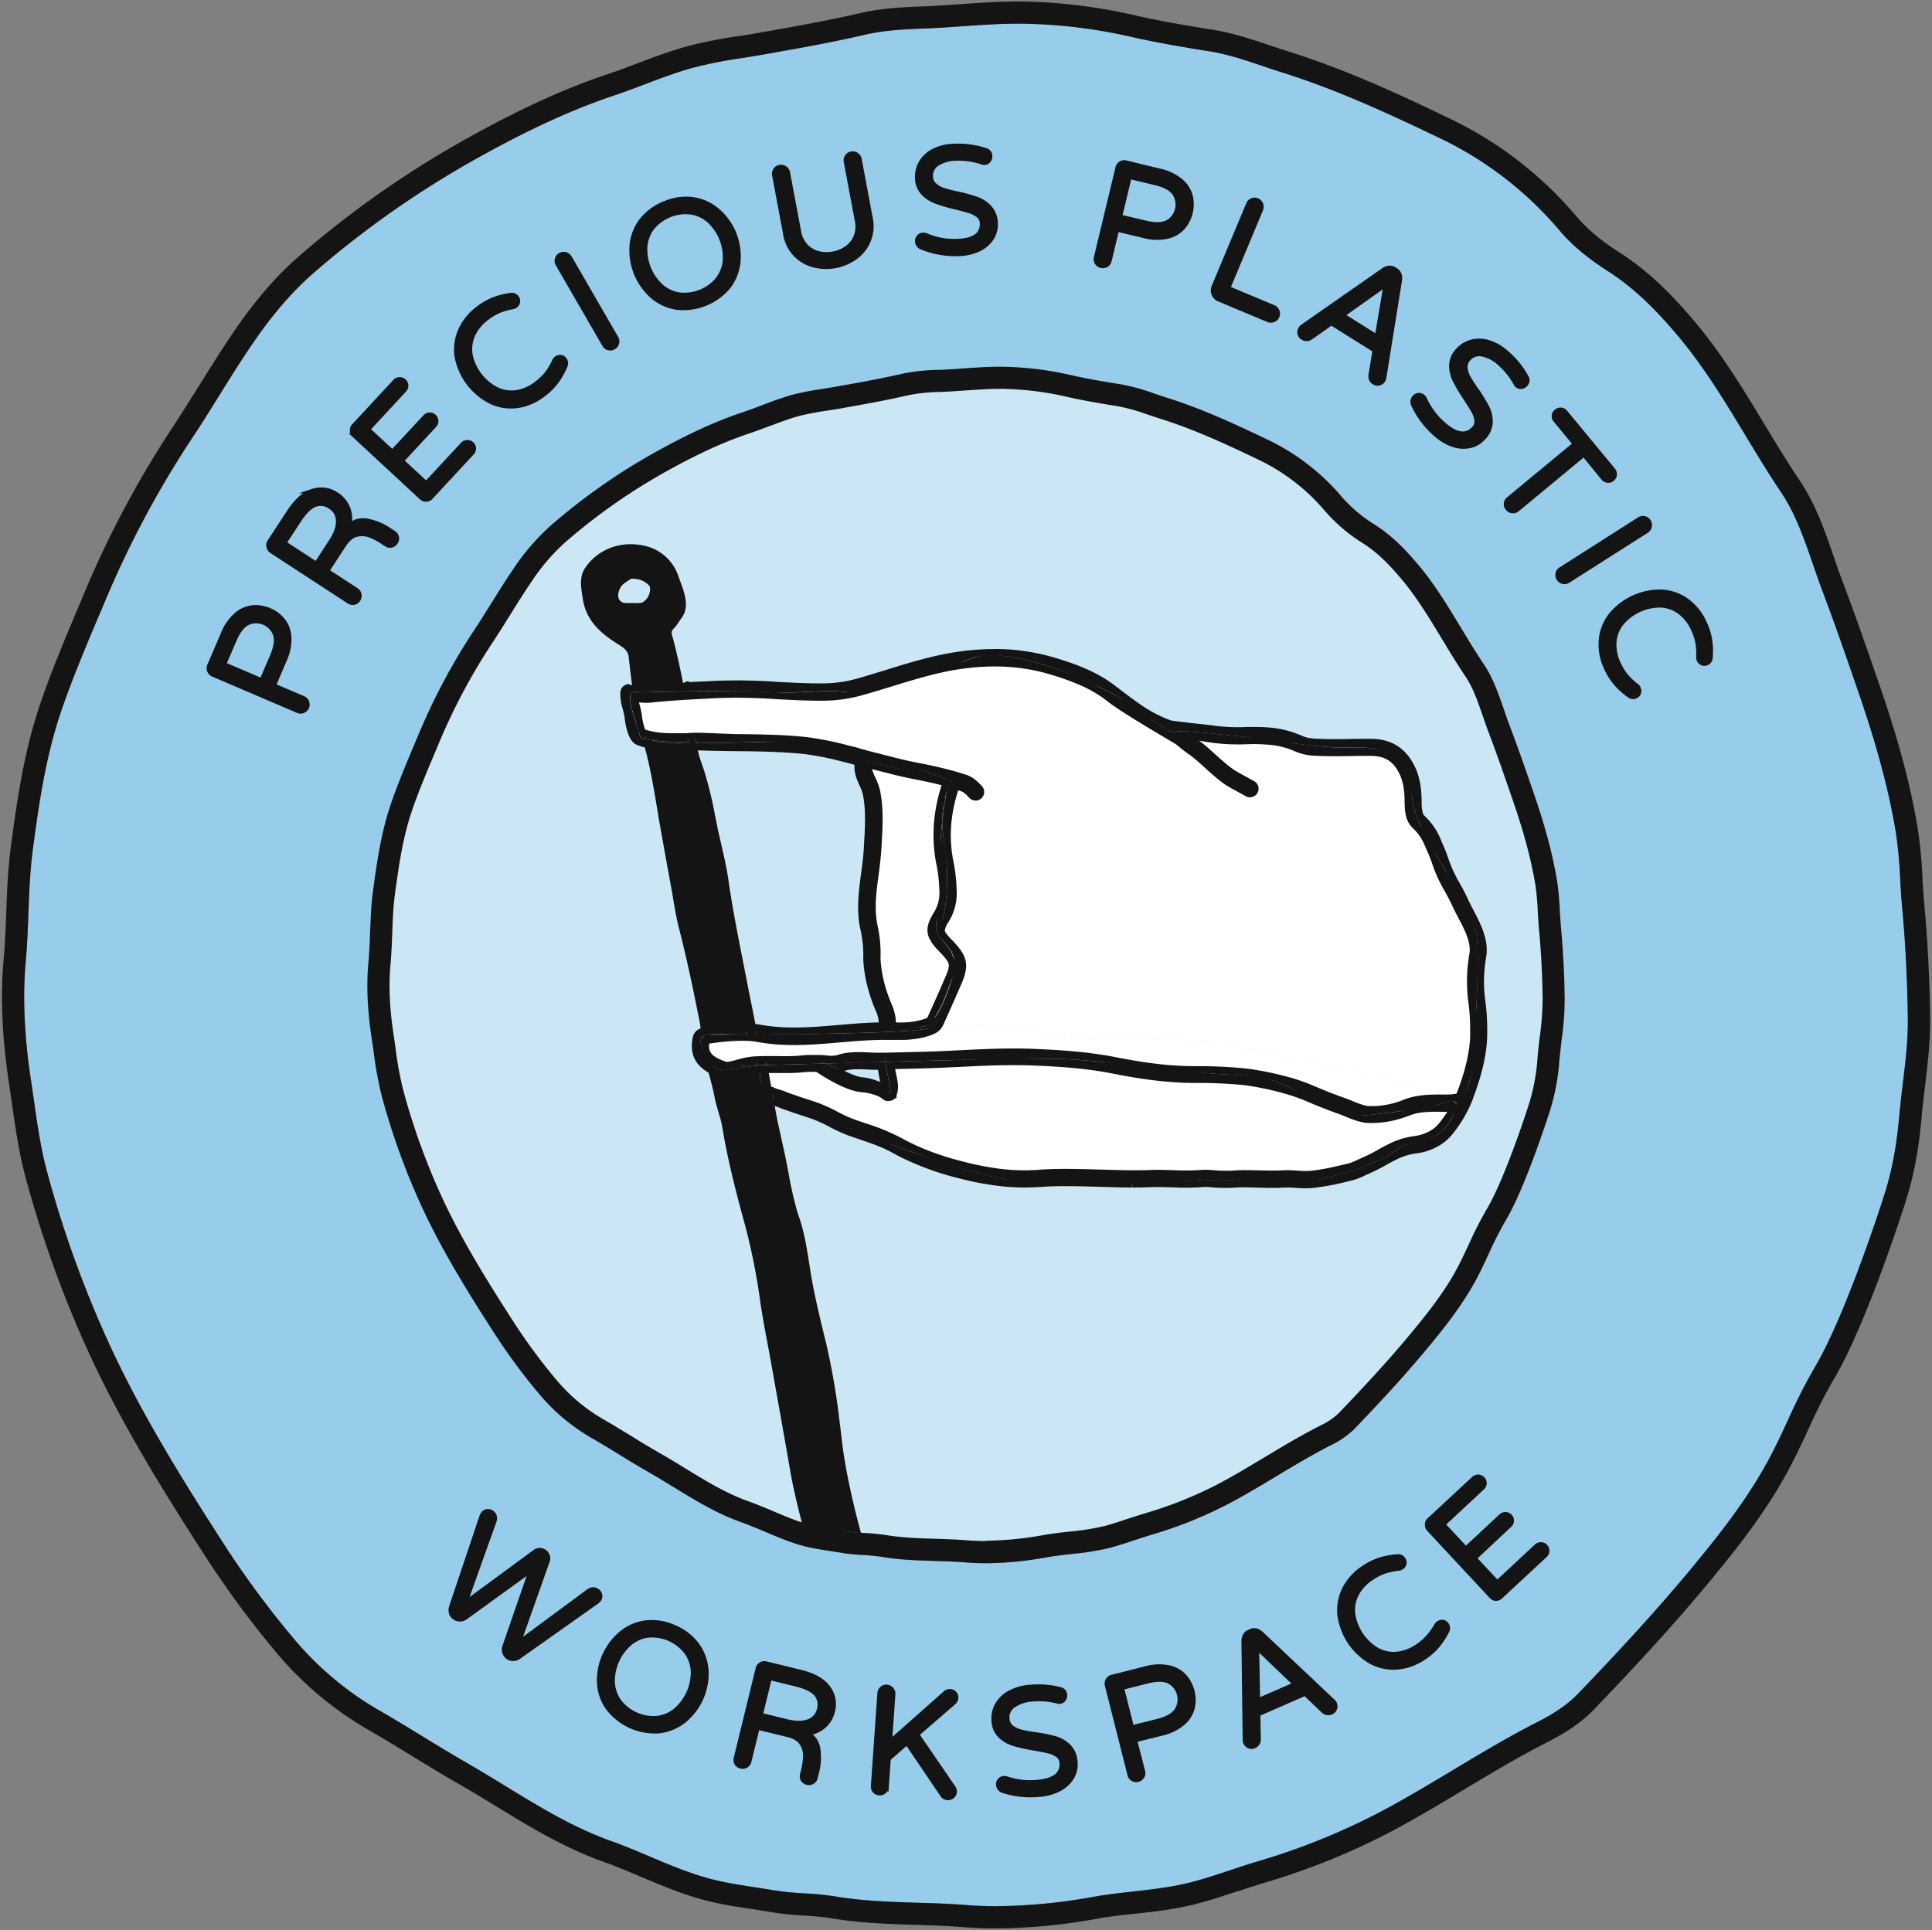 <svg xmlns="http://www.w3.org/2000/svg" viewBox="0 0 871.23 870.67"><rect x="0" y="0" width="871.23" height="870.67" fill="#808080" stroke="none"/><title>badge workspace</title><g id="Calque_1" data-name="Calque 1"><path d="M703.41,410.25a123,123,0,0,0-1.25-13.43c-1.95-11.75-5.25-24.16-10.37-39.07-3.8-11-7.25-21-11-30.87-.93-2.46-1.8-5-2.65-7.46-2.39-6.91-4.85-14.06-8.76-19.86-3.7-5.47-7.15-11.19-10.49-16.72-5.82-9.66-11.86-19.64-19.26-28.44-7.06-8.41-12.91-13.81-19.54-18.06a65.55,65.55,0,0,1-15-12.65,100.31,100.31,0,0,0-33.07-25.6c-14.38-6.9-29.75-14.06-45.7-19.07-1.88-.58-3.76-1.22-5.57-1.84a91.45,91.45,0,0,0-15.2-4.2c-7-1.11-15.27-2.49-23.36-4.35a146.71,146.71,0,0,0-27.52-3.53c-1.3,0-2.6-.07-3.9-.07-5.35,0-10.74.37-16,.74-3.66.26-7.46.53-11.21.66a87.68,87.68,0,0,0-16.44,1.71c-9.21,2.14-18.62,3.82-27.72,5.45L377,174c-2,.36-4,.68-6,1a123.71,123.71,0,0,0-13.65,2.68c-4.63,1.27-9.23,3-13.69,4.7-2.94,1.11-6,2.26-9,3.28-11.79,3.94-24.14,9.58-38.86,17.76a277.5,277.5,0,0,0-47.38,33.19,101.57,101.57,0,0,0-16.86,19.54c-3.37,4.94-6.61,10.13-9.73,15.14-2.62,4.2-5.32,8.54-8.11,12.75a281.65,281.65,0,0,0-25.08,47.14l-1.52,3.6c-3.68,8.73-7.48,17.76-10.62,26.81-4.41,12.72-6.37,25.73-8.31,40.18-.81,6.08-1,12.3-1.27,18.33-.17,4.53-.35,9.22-.77,13.85-.93,10.21-.43,21.39,1.52,34.19.3,2,.58,3.92.86,5.88a162.84,162.84,0,0,0,3.72,20.14,315.47,315.47,0,0,0,19.33,52.6c9.25,19.39,20.77,37.7,30.83,53.35a271.41,271.41,0,0,0,21.41,29,89.06,89.06,0,0,0,23.77,19.54c4.07,2.36,8.13,4.84,12.05,7.25,4.29,2.62,8.71,5.34,13.13,7.86,3.77,2.16,7.51,4.45,11.14,6.67,9.46,5.8,19.26,11.79,29.95,15.6,3.84,1.36,7.63,3,11.29,4.52,6.61,2.8,13.45,5.69,20.55,7.14,2.94.6,6,1.07,8.92,1.53,1.8.28,3.6.56,5.4.87a85.34,85.34,0,0,0,8.84.88,86.05,86.05,0,0,1,9.31.93c7.65,1.29,15.58,1.54,23.26,1.77,4.64.15,9.43.3,14.15.67,10.93.87,22.56.12,36.61-2.34,3.81-.67,7.69-1.11,11.44-1.53a117.6,117.6,0,0,0,17.08-2.78c3.58-1,7.19-2.15,10.68-3.31,2.57-.86,5.22-1.74,7.86-2.53a191.8,191.8,0,0,0,35.46-14.33c7-3.74,14-7.92,20.7-11.95,7.92-4.76,16.11-9.68,24.54-14a39.85,39.85,0,0,0,10.86-7.47c9.78-10.19,21.24-22.37,32.1-35.43,8.26-9.92,16.85-20.63,23.24-32.78,1.8-3.42,3.47-7,5.08-10.48a168.87,168.87,0,0,1,7.83-15.4c9.08-15.19,19.71-48.84,20-49.63a100.43,100.43,0,0,0,4.2-22.38c.28-3.12.65-6.26,1-9.29a138.59,138.59,0,0,0,1.4-18.8c-.17-11.29-.71-21.66-1.65-31.71C703.72,415.59,703.57,412.88,703.41,410.25Z" style="fill:#fff"/><g style="opacity:0.5"><path d="M703.41,410.25a123,123,0,0,0-1.25-13.43c-1.95-11.75-5.25-24.16-10.37-39.07-3.8-11-7.25-21-11-30.87-.93-2.46-1.8-5-2.65-7.46-2.39-6.91-4.85-14.06-8.76-19.86-3.7-5.47-7.15-11.19-10.49-16.72-5.82-9.66-11.86-19.64-19.26-28.44-7.06-8.41-12.91-13.81-19.54-18.06a65.55,65.55,0,0,1-15-12.65,100.31,100.31,0,0,0-33.07-25.6c-14.38-6.9-29.75-14.06-45.7-19.07-1.88-.58-3.76-1.22-5.57-1.84a91.45,91.45,0,0,0-15.2-4.2c-7-1.11-15.27-2.49-23.36-4.35a146.71,146.71,0,0,0-27.52-3.53c-1.3,0-2.6-.07-3.9-.07-5.35,0-10.74.37-16,.74-3.66.26-7.46.53-11.21.66a87.68,87.68,0,0,0-16.44,1.71c-9.21,2.14-18.62,3.82-27.72,5.45L377,174c-2,.36-4,.68-6,1a123.71,123.71,0,0,0-13.65,2.68c-4.63,1.27-9.23,3-13.69,4.7-2.94,1.11-6,2.26-9,3.28-11.79,3.94-24.14,9.58-38.86,17.76a277.5,277.5,0,0,0-47.38,33.19,101.57,101.57,0,0,0-16.86,19.54c-3.37,4.94-6.61,10.13-9.73,15.14-2.62,4.2-5.32,8.54-8.11,12.75a281.65,281.65,0,0,0-25.08,47.14l-1.52,3.6c-3.68,8.73-7.48,17.76-10.62,26.81-4.41,12.72-6.37,25.73-8.31,40.18-.81,6.08-1,12.3-1.27,18.33-.17,4.53-.35,9.22-.77,13.85-.93,10.21-.43,21.39,1.52,34.19.3,2,.58,3.92.86,5.88a162.84,162.84,0,0,0,3.72,20.14,315.47,315.47,0,0,0,19.33,52.6c9.25,19.39,20.77,37.7,30.83,53.35a271.41,271.41,0,0,0,21.41,29,89.06,89.06,0,0,0,23.77,19.54c4.07,2.36,8.13,4.84,12.05,7.25,4.29,2.62,8.71,5.34,13.13,7.86,3.77,2.16,7.51,4.45,11.14,6.67,9.46,5.8,19.26,11.79,29.95,15.6,3.84,1.36,7.63,3,11.29,4.52,6.61,2.8,13.45,5.69,20.55,7.14,2.94.6,6,1.07,8.92,1.53,1.8.28,3.6.56,5.4.87a85.34,85.34,0,0,0,8.84.88,86.05,86.05,0,0,1,9.31.93c7.65,1.29,15.58,1.54,23.26,1.77,4.64.15,9.43.3,14.15.67,10.93.87,22.56.12,36.61-2.34,3.81-.67,7.69-1.11,11.44-1.53a117.6,117.6,0,0,0,17.08-2.78c3.58-1,7.19-2.15,10.68-3.31,2.57-.86,5.22-1.74,7.86-2.53a191.8,191.8,0,0,0,35.46-14.33c7-3.74,14-7.92,20.7-11.95,7.92-4.76,16.11-9.68,24.54-14a39.85,39.85,0,0,0,10.86-7.47c9.78-10.19,21.24-22.37,32.1-35.43,8.26-9.92,16.85-20.63,23.24-32.78,1.8-3.42,3.47-7,5.08-10.48a168.87,168.87,0,0,1,7.83-15.4c9.08-15.19,19.71-48.84,20-49.63a100.43,100.43,0,0,0,4.2-22.38c.28-3.12.65-6.26,1-9.29a138.59,138.59,0,0,0,1.4-18.8c-.17-11.29-.71-21.66-1.65-31.71C703.72,415.59,703.57,412.88,703.41,410.25Z" style="fill:#97cdeb"/></g><path d="M857.79,408.88c-.37-4-.61-8.14-.84-12.13a200.82,200.82,0,0,0-2-21.55c-3.09-18.57-8.29-38.14-16.34-61.59-5.9-17.13-11.24-32.57-17.08-48-1.41-3.7-2.74-7.58-4-11.33-3.83-11.12-7.8-22.63-14.39-32.39-5.61-8.31-10.89-17.08-16-25.56-9.17-15.17-18.64-30.85-30.45-44.89-11.42-13.59-20.94-22.37-31.83-29.35-9.13-5.86-16-11.63-21.55-18.18a162.18,162.18,0,0,0-53.51-41.41c-22.48-10.78-46.52-22-71.64-29.87-2.83-.89-5.69-1.86-8.47-2.8-7.87-2.66-16-5.42-24.67-6.79-10.73-1.69-23.36-3.81-35.66-6.63a234.68,234.68,0,0,0-43.88-5.64c-10.61-.42-21.26.33-31.55,1.06-5.61.39-11.4.8-17.09,1-9.2.34-18.18.81-26.78,2.81C375.92,19,361.46,21.54,347.47,24l-3.75.67c-3,.55-6.15,1-9.17,1.51a201.08,201.08,0,0,0-21.9,4.31c-7.49,2.06-14.77,4.82-21.8,7.48-4.48,1.7-9.12,3.45-13.7,5C258.47,49.21,239,58.11,215.82,71a437,437,0,0,0-74.49,52.19c-9.48,8.26-18.4,18.59-27.29,31.59-5.31,7.76-10.35,15.85-15.22,23.68-4,6.45-8.17,13.12-12.44,19.53A444.39,444.39,0,0,0,47,272.08l-2.34,5.57C38.87,291.25,33,305.33,28,319.55c-7,20.31-10.13,40.8-13.18,63.55-1.3,9.74-1.67,19.55-2,29-.26,6.92-.53,14.07-1.16,21.05-1.5,16.38-.71,34.24,2.4,54.61.46,3,.89,6,1.32,9,1.5,10.56,3.05,21.47,5.94,32.05a495.48,495.48,0,0,0,30.34,82.55c14.5,30.38,32.45,58.93,48.14,83.31a423.4,423.4,0,0,0,33.68,45.66,144.62,144.62,0,0,0,38.62,31.78c6.21,3.6,12.46,7.43,18.5,11.12,6.67,4.08,13.56,8.3,20.49,12.27,5.73,3.28,11.48,6.8,17,10.2,15,9.16,30.42,18.63,47.66,24.76,5.74,2,11.5,4.49,17.08,6.85,10.55,4.46,21.45,9.08,33.14,11.47,4.7,1,9.49,1.7,14.12,2.42,2.75.43,5.5.85,8.24,1.32A135.65,135.65,0,0,0,362.78,854a135.81,135.81,0,0,1,13.66,1.34c12.32,2.09,24.84,2.47,36.95,2.85,7.09.22,14.41.45,21.55,1,4.69.38,9.46.57,14.36.57a253.84,253.84,0,0,0,44.05-4.28c5.68-1,11.58-1.66,17.27-2.3,9-1,18.36-2.06,27.45-4.48,5.74-1.54,11.43-3.43,16.94-5.26,3.91-1.3,8-2.65,11.94-3.84a303.83,303.83,0,0,0,56.16-22.71c11-5.86,21.85-12.37,32.34-18.66,12.15-7.3,24.72-14.84,37.52-21.36,6.06-3.09,13-7,18.72-13,15.2-15.85,33-34.8,50-55.17,13-15.64,26.57-32.54,36.78-52,2.86-5.43,5.49-11.07,8-16.52a256.64,256.64,0,0,1,11.75-23.16c14.53-24.29,31.61-78.21,31.61-78.38,3.35-10.37,5.51-21.83,6.77-36.05.42-4.73,1-9.52,1.55-14.15,1.18-9.76,2.38-19.86,2.23-30C860.11,440.83,859.26,424.61,857.79,408.88ZM704.22,469.13c-.37,3-.74,6.17-1,9.29a100.42,100.42,0,0,1-4.2,22.39c-.26.79-10.89,34.43-20,49.63a167.42,167.42,0,0,0-7.83,15.39c-1.61,3.48-3.28,7.07-5.08,10.48-6.39,12.16-15,22.86-23.24,32.79-10.86,13.06-22.32,25.23-32.1,35.42A39.89,39.89,0,0,1,599.92,652c-8.43,4.29-16.62,9.2-24.54,14-6.73,4-13.69,8.22-20.7,11.95a192.51,192.51,0,0,1-35.46,14.34c-2.64.79-5.29,1.67-7.86,2.52-3.49,1.16-7.1,2.36-10.68,3.32a116.23,116.23,0,0,1-17.08,2.77c-3.75.42-7.63.86-11.45,1.53-14,2.47-25.67,3.21-36.6,2.35-4.72-.38-9.51-.53-14.15-.67-7.68-.24-15.61-.49-23.26-1.78a91.41,91.41,0,0,0-9.31-.93,82.68,82.68,0,0,1-8.84-.88c-1.8-.31-3.6-.59-5.4-.86-2.94-.46-6-.93-8.92-1.53-7.1-1.45-13.94-4.35-20.55-7.15-3.66-1.55-7.45-3.15-11.29-4.52-10.69-3.8-20.49-9.8-29.95-15.6-3.63-2.21-7.37-4.51-11.14-6.66-4.42-2.53-8.84-5.24-13.13-7.86-3.92-2.41-8-4.9-12.05-7.25a89.06,89.06,0,0,1-23.77-19.54,271.56,271.56,0,0,1-21.41-29c-10.06-15.64-21.58-34-30.83-53.35a315,315,0,0,1-19.33-52.59,163.34,163.34,0,0,1-3.72-20.15c-.28-2-.56-3.92-.86-5.88-1.95-12.79-2.45-24-1.52-34.18.42-4.64.6-9.32.77-13.86.22-6,.46-12.25,1.27-18.32,1.94-14.46,3.9-27.47,8.31-40.19,3.14-9,6.94-18.07,10.62-26.8l1.52-3.61a282.43,282.43,0,0,1,25.08-47.14c2.79-4.2,5.49-8.54,8.11-12.74,3.12-5,6.36-10.21,9.73-15.14A101.65,101.65,0,0,1,248.39,237a278.06,278.06,0,0,1,47.38-33.19c14.72-8.18,27.07-13.82,38.86-17.75,3.05-1,6.09-2.17,9-3.29,4.46-1.68,9.06-3.42,13.69-4.7A123.67,123.67,0,0,1,371,175.38c2-.32,4-.64,6-1l2.42-.43c9.1-1.62,18.51-3.3,27.72-5.45a87.69,87.69,0,0,1,16.44-1.7c3.75-.14,7.54-.4,11.21-.66,5.25-.37,10.64-.75,16-.75,1.3,0,2.6,0,3.9.07A146.7,146.7,0,0,1,482.23,169c8.09,1.85,16.35,3.24,23.36,4.34a92.47,92.47,0,0,1,15.2,4.21c1.81.61,3.69,1.25,5.57,1.84,15.95,5,31.32,12.17,45.7,19.07a100,100,0,0,1,33.07,25.6,65.28,65.28,0,0,0,15,12.64c6.63,4.25,12.48,9.65,19.54,18.06,7.4,8.8,13.44,18.79,19.26,28.44,3.34,5.53,6.79,11.25,10.49,16.72,3.91,5.81,6.37,12.95,8.76,19.86.85,2.46,1.72,5,2.65,7.46,3.75,9.89,7.2,19.84,11,30.87,5.12,14.91,8.42,27.33,10.37,39.08a122.76,122.76,0,0,1,1.25,13.43c.16,2.62.31,5.33.56,8,.94,10,1.48,20.42,1.65,31.7A138.59,138.59,0,0,1,704.22,469.13Z" style="fill:#97cdeb"/><path d="M459.08,10.68q3.17,0,6.33.12a234.68,234.68,0,0,1,43.88,5.64c12.3,2.82,24.93,4.94,35.66,6.63,8.66,1.37,16.8,4.13,24.67,6.79,2.78.94,5.64,1.91,8.47,2.8,25.12,7.89,49.16,19.09,71.64,29.87a162.18,162.18,0,0,1,53.51,41.41c5.57,6.55,12.42,12.32,21.55,18.18,10.89,7,20.41,15.76,31.83,29.35,11.81,14,21.28,29.72,30.45,44.89,5.12,8.48,10.4,17.25,16,25.56,6.59,9.76,10.56,21.27,14.39,32.39,1.3,3.75,2.63,7.63,4,11.33,5.84,15.4,11.18,30.84,17.08,48,8,23.45,13.25,43,16.34,61.59a200.82,200.82,0,0,1,2,21.55c.23,4,.47,8.12.84,12.13,1.47,15.73,2.32,31.95,2.59,49.6.15,10.19-1,20.29-2.23,30-.55,4.63-1.13,9.42-1.55,14.15-1.26,14.22-3.42,25.68-6.77,36.05,0,.17-17.08,54.09-31.61,78.38a256.64,256.64,0,0,0-11.75,23.16c-2.53,5.45-5.16,11.09-8,16.52-10.21,19.42-23.77,36.32-36.78,52-16.95,20.37-34.78,39.32-50,55.17-5.7,5.94-12.66,9.9-18.72,13-12.8,6.52-25.37,14.06-37.52,21.36-10.49,6.29-21.33,12.8-32.34,18.66A303.83,303.83,0,0,1,567,839.64c-4,1.19-8,2.54-11.94,3.84-5.51,1.83-11.2,3.72-16.94,5.26-9.09,2.42-18.42,3.47-27.45,4.48-5.69.64-11.59,1.3-17.27,2.3a253.84,253.84,0,0,1-44.05,4.28c-4.9,0-9.67-.19-14.36-.57-7.14-.56-14.46-.79-21.55-1-12.11-.38-24.63-.76-36.95-2.85A135.81,135.81,0,0,0,362.78,854a135.65,135.65,0,0,1-14.43-1.46c-2.74-.47-5.49-.89-8.24-1.32-4.63-.72-9.42-1.46-14.12-2.42-11.69-2.39-22.59-7-33.14-11.47-5.58-2.36-11.34-4.8-17.08-6.85-17.24-6.13-32.7-15.6-47.66-24.76-5.56-3.4-11.31-6.92-17-10.2-6.93-4-13.82-8.19-20.49-12.27-6-3.69-12.29-7.52-18.5-11.12a144.62,144.62,0,0,1-38.62-31.78,423.4,423.4,0,0,1-33.68-45.66c-15.69-24.38-33.64-52.93-48.14-83.31A495.48,495.48,0,0,1,21.3,528.86c-2.89-10.58-4.44-21.49-5.94-32.05-.43-3-.86-6-1.32-9-3.11-20.37-3.9-38.23-2.4-54.61.63-7,.9-14.13,1.16-21.05.36-9.48.73-19.29,2-29,3-22.75,6.14-43.24,13.18-63.55,4.94-14.22,10.86-28.3,16.6-41.9L47,272.08A444.39,444.39,0,0,1,86.38,198c4.27-6.41,8.42-13.08,12.44-19.53,4.87-7.83,9.91-15.92,15.22-23.68,8.89-13,17.81-23.33,27.29-31.59A437,437,0,0,1,215.82,71C239,58.11,258.47,49.21,277.15,43c4.58-1.54,9.22-3.29,13.7-5,7-2.66,14.31-5.42,21.8-7.48a201.08,201.08,0,0,1,21.9-4.31c3-.47,6.14-1,9.17-1.51l3.75-.67c14-2.49,28.45-5.07,42.52-8.35,8.6-2,17.58-2.47,26.78-2.81,5.69-.21,11.48-.62,17.09-1,8.25-.59,16.72-1.18,25.22-1.18m-14.61,694.4a159.55,159.55,0,0,0,27.69-2.69c3.81-.67,7.69-1.11,11.44-1.53a116.23,116.23,0,0,0,17.08-2.77c3.58-1,7.19-2.16,10.68-3.32,2.57-.85,5.22-1.73,7.86-2.52a192.51,192.51,0,0,0,35.46-14.34c7-3.73,14-7.91,20.7-11.95,7.92-4.76,16.11-9.67,24.54-14a39.89,39.89,0,0,0,10.86-7.48c9.78-10.19,21.24-22.36,32.1-35.42,8.26-9.93,16.85-20.63,23.24-32.79,1.8-3.41,3.47-7,5.08-10.48A167.42,167.42,0,0,1,679,550.44c9.08-15.2,19.71-48.84,20-49.63a100.42,100.42,0,0,0,4.2-22.39c.28-3.12.65-6.25,1-9.29a138.59,138.59,0,0,0,1.4-18.8c-.17-11.28-.71-21.66-1.65-31.7-.25-2.68-.4-5.39-.56-8a122.76,122.76,0,0,0-1.25-13.43c-1.95-11.75-5.25-24.17-10.37-39.08-3.8-11-7.25-21-11-30.87-.93-2.46-1.8-5-2.65-7.46-2.39-6.91-4.85-14-8.76-19.86-3.7-5.47-7.15-11.19-10.49-16.72-5.82-9.65-11.86-19.64-19.26-28.44-7.06-8.41-12.91-13.81-19.54-18.06a65.28,65.28,0,0,1-15-12.64,100,100,0,0,0-33.07-25.6c-14.38-6.9-29.75-14.06-45.7-19.07-1.88-.59-3.76-1.23-5.57-1.84a92.47,92.47,0,0,0-15.2-4.21c-7-1.1-15.27-2.49-23.36-4.34a146.7,146.7,0,0,0-27.52-3.54c-1.3-.05-2.6-.07-3.9-.07-5.35,0-10.74.38-16,.75-3.66.26-7.46.52-11.21.66a87.69,87.69,0,0,0-16.44,1.7c-9.21,2.15-18.62,3.83-27.72,5.45l-2.42.43c-2,.36-4,.68-6,1a123.67,123.67,0,0,0-13.65,2.67c-4.63,1.28-9.23,3-13.69,4.7-2.94,1.12-6,2.27-9,3.29-11.79,3.93-24.14,9.57-38.86,17.75A278.06,278.06,0,0,0,248.39,237a101.65,101.65,0,0,0-16.86,19.55c-3.37,4.93-6.61,10.12-9.73,15.14-2.62,4.2-5.32,8.54-8.11,12.74a282.43,282.43,0,0,0-25.08,47.14l-1.52,3.61c-3.68,8.73-7.48,17.76-10.62,26.8-4.41,12.72-6.37,25.73-8.31,40.19-.81,6.07-1,12.3-1.27,18.32-.17,4.54-.35,9.22-.77,13.86-.93,10.21-.43,21.39,1.52,34.18.3,2,.58,3.92.86,5.88a163.34,163.34,0,0,0,3.72,20.15,315,315,0,0,0,19.33,52.59c9.25,19.4,20.77,37.71,30.83,53.35a271.56,271.56,0,0,0,21.41,29,89.06,89.06,0,0,0,23.77,19.54c4.07,2.35,8.13,4.84,12.05,7.25,4.29,2.62,8.71,5.33,13.13,7.86,3.77,2.15,7.51,4.45,11.14,6.66,9.46,5.8,19.26,11.8,29.95,15.6,3.84,1.37,7.63,3,11.29,4.52,6.61,2.8,13.45,5.7,20.55,7.15,2.94.6,6,1.07,8.92,1.53,1.8.28,3.6.55,5.4.86a82.68,82.68,0,0,0,8.84.88,91.41,91.41,0,0,1,9.31.93c7.65,1.29,15.58,1.54,23.26,1.78,4.64.14,9.43.29,14.15.67,2.91.23,5.87.34,8.92.34M459.08.68c-8.89,0-17.55.61-25.92,1.2l-.33,0c-5.42.38-11,.78-16.42,1-9.72.36-19.23.87-28.68,3.07C374,9.15,359.66,11.7,345.84,14.17l-.13,0-3.74.67c-2.76.49-5.64,1-8.42,1.39l-.56.09a204.51,204.51,0,0,0-23,4.54c-7.94,2.18-15.43,5-22.68,7.77-4.43,1.67-9,3.39-13.34,4.85-19.27,6.43-39.3,15.56-63,28.74a447.63,447.63,0,0,0-76.2,53.39c-10.13,8.83-19.6,19.78-29,33.48-5.44,7.95-10.53,16.13-15.46,24l-.2.33c-3.92,6.28-8,12.77-12.07,19a454.35,454.35,0,0,0-40.33,75.78l-2.34,5.56c-5.78,13.72-11.76,27.91-16.82,42.5C11.22,337.45,8,358.47,4.92,381.77c-1.37,10.26-1.75,20.29-2.11,30-.26,6.82-.53,13.83-1.13,20.53-1.57,17.18-.76,35.84,2.48,57,.43,2.83.82,5.59,1.29,8.92,1.55,10.88,3.15,22.1,6.2,33.27a506,506,0,0,0,31,84.23c14.74,30.88,32.9,59.77,48.76,84.42a435.65,435.65,0,0,0,34.46,46.72,154.76,154.76,0,0,0,41.24,33.95c6.2,3.6,12.62,7.53,18.29,11,6.71,4.11,13.65,8.36,20.74,12.42,5.62,3.22,11.3,6.69,16.79,10,15.39,9.43,31.3,19.17,49.53,25.66,5.33,1.89,10.82,4.21,16.13,6.46l.41.17c11,4.66,22.37,9.47,35,12,4.84,1,9.66,1.75,14.32,2.47l.27,0,.39.06c2.54.4,5.16.81,7.69,1.24A141.9,141.9,0,0,0,362.05,864h.2c4.23.28,8.6.56,12.53,1.22,12.93,2.19,25.76,2.6,38.16,3h.14c7,.21,14.16.44,21.07,1,4.94.4,10,.6,15.15.6a263.94,263.94,0,0,0,45.77-4.43c5.29-.93,10.92-1.56,16.37-2.18l.3,0c9.38-1,19.08-2.14,28.91-4.76,6-1.6,11.8-3.53,17.42-5.4l.09,0,.11,0c3.81-1.26,7.74-2.57,11.54-3.7a314.68,314.68,0,0,0,58-23.47c11.15-5.94,22-12.46,32.52-18.76l.26-.16c12-7.19,24.36-14.63,36.92-21,6.81-3.48,14.67-8,21.39-15,15.33-16,33.31-35.09,50.46-55.7,13.36-16.06,27.29-33.44,37.94-53.7,3-5.78,5.8-11.72,8.24-17l.07-.15a245.3,245.3,0,0,1,11.2-22.08c6.35-10.63,13.77-27.43,22.05-49.92,3.22-8.75,5.88-16.53,7.56-21.52s2.56-7.69,3-9.21c3.55-11.05,5.83-23.14,7.15-38,.39-4.42.94-9,1.46-13.38l.06-.48c1.15-9.57,2.46-20.43,2.3-31.37-.28-17.92-1.14-34.4-2.63-50.4-.37-3.89-.6-8.07-.82-11.76v-.06a208,208,0,0,0-2.13-22.56c-3.19-19.13-8.51-39.21-16.76-63.2-5.95-17.31-11.35-32.89-17.18-48.26-1.33-3.5-2.62-7.23-3.86-10.85l-.07-.2c-4-11.73-8.23-23.86-15.56-34.73-5.39-8-10.55-16.52-15.53-24.78l-.21-.35-.06-.09c-9.34-15.47-19-31.46-31.29-46.07-12.11-14.4-22.3-23.77-34.09-31.33-8.28-5.31-14.42-10.47-19.34-16.24a171.89,171.89,0,0,0-56.8-43.94c-22.8-11-47.22-22.31-73-30.4-2.8-.88-5.7-1.86-8.26-2.73l-.11,0c-8.23-2.78-16.74-5.66-26.21-7.16-10.5-1.65-22.87-3.72-35-6.5A245.29,245.29,0,0,0,465.8.81c-2.15-.09-4.41-.13-6.72-.13Zm-14.61,694.4c-2.75,0-5.49-.1-8.13-.31-5-.4-10.13-.56-14.63-.7-7.34-.22-14.92-.46-21.9-1.64a100.13,100.13,0,0,0-10.31-1h-.12a74.91,74.91,0,0,1-7.68-.75c-2-.34-3.89-.63-5.59-.9-2.84-.44-5.74-.89-8.43-1.44-6.13-1.25-12.49-3.95-18.64-6.55-3.82-1.62-7.75-3.27-11.85-4.74-9.73-3.46-19.07-9.18-28.09-14.7-3.69-2.26-7.49-4.59-11.39-6.82-4.22-2.41-8.52-5-12.67-7.58l-.2-.13c-3.75-2.3-8-4.9-12.27-7.37A79.32,79.32,0,0,1,251.41,623a260.74,260.74,0,0,1-20.62-28c-9.89-15.37-21.2-33.36-30.22-52.24a305.18,305.18,0,0,1-18.7-50.92A154.65,154.65,0,0,1,178.4,473l-.07-.47c-.26-1.84-.52-3.68-.8-5.52-1.83-12-2.31-22.37-1.45-31.76.44-4.93.63-9.74.8-14.39.22-5.79.44-11.77,1.19-17.37,1.87-13.92,3.74-26.4,7.85-38.24,3-8.77,6.78-17.63,10.39-26.2l1.51-3.61A273,273,0,0,1,222,290c2.83-4.27,5.54-8.62,8.16-12.82l.11-.17c3.07-4.93,6.24-10,9.5-14.79A91.9,91.9,0,0,1,255,244.52a268,268,0,0,1,45.66-32c14.17-7.88,26-13.28,37.18-17,3.25-1.09,6.38-2.28,9.41-3.42l.1,0c4.2-1.59,8.55-3.24,12.69-4.38a119.27,119.27,0,0,1,12.56-2.44c2-.32,4.11-.64,6.23-1l2.41-.44c9.23-1.64,18.77-3.34,28.24-5.55A80.23,80.23,0,0,1,424,176.79c3.94-.14,7.8-.41,11.54-.68,5-.35,10.25-.72,15.29-.72,1.26,0,2.4,0,3.5.07A136.85,136.85,0,0,1,480,178.74c8.44,1.94,16.89,3.35,24,4.48A83,83,0,0,1,517.52,187l.06,0,.25.08c1.79.61,3.64,1.24,5.54,1.83,15.32,4.81,30.31,11.8,44.36,18.54a90.31,90.31,0,0,1,29.79,23.07,74.75,74.75,0,0,0,17.18,14.58c5.73,3.68,10.9,8.49,17.28,16.08,6.92,8.22,12.73,17.85,18.35,27.17,3.23,5.35,6.89,11.41,10.76,17.14,3.17,4.72,5.42,11.23,7.59,17.52l.13.37c.83,2.42,1.69,4.91,2.64,7.39,3.69,9.74,7.11,19.61,10.88,30.58,4.94,14.38,8.11,26.29,10,37.46a117.44,117.44,0,0,1,1.13,12.36c.15,2.57.32,5.49.58,8.37.92,9.79,1.45,19.91,1.61,30.93a130.4,130.4,0,0,1-1.33,17.45c-.36,2.94-.76,6.27-1,9.59a90.59,90.59,0,0,1-3.75,20.19l-.07.21c-5,15.52-12.91,37.24-19,47.38a176.48,176.48,0,0,0-8.3,16.3c-1.57,3.37-3.19,6.84-4.87,10-5.94,11.3-14.17,21.53-22.08,31-10.63,12.79-22,24.82-31.62,34.9a31.18,31.18,0,0,1-8.19,5.49c-8.79,4.47-17.11,9.47-25.15,14.3l-.23.14c-6.55,3.93-13.32,8-20,11.56a183,183,0,0,1-33.61,13.58c-2.85.85-5.67,1.78-8.16,2.61l-.08,0c-3.33,1.1-6.77,2.25-10,3.12a110.82,110.82,0,0,1-15.61,2.5c-3.71.41-7.9.88-12.06,1.61a150.28,150.28,0,0,1-26,2.54Z" style="fill:#141414"/><path d="M203.43,727.52a4.77,4.77,0,0,1,.08-2.79l13.7-40.81a4.55,4.55,0,0,1,.53-1,2.67,2.67,0,0,1,1.9-1.25,3.16,3.16,0,0,1,3.41,2.32,3.7,3.7,0,0,1-.13,2.1l-13.21,37,31.53-23.18a3.46,3.46,0,0,1,2.18-.71,3.8,3.8,0,0,1,3.55,2.64,3.46,3.46,0,0,1-.06,2.29l-13.06,36.88,31.55-23.33a3.7,3.7,0,0,1,2-.73,2.89,2.89,0,0,1,1.93.59,3,3,0,0,1,1.27,2,2.7,2.7,0,0,1-.65,2.19,4.5,4.5,0,0,1-.85.8L234,747.35a4.71,4.71,0,0,1-2.64.88,3.93,3.93,0,0,1-2.4-.81,4,4,0,0,1-1.49-2.16,4.27,4.27,0,0,1,.09-2.69l11.88-34.37L210,729.52a4.28,4.28,0,0,1-2.55.86,4.09,4.09,0,0,1-4-2.86Z" style="fill:#141414;stroke:#141414;stroke-miterlimit:10;stroke-width:2px"/><path d="M274.21,770.55a21.45,21.45,0,0,1-4-11.29,27.67,27.67,0,0,1,10.42-23,21.52,21.52,0,0,1,11.12-4.45,24.49,24.49,0,0,1,12.69,2.31,24.15,24.15,0,0,1,10.08,8,21.77,21.77,0,0,1,4,11.32,27.26,27.26,0,0,1-10.4,23A21.76,21.76,0,0,1,297,780.85a26.57,26.57,0,0,1-22.77-10.3Zm22.11,4.4a16,16,0,0,0,8.33-3.55,22.53,22.53,0,0,0,7.84-17.35,16,16,0,0,0-2.83-8.59,19.48,19.48,0,0,0-17.25-7.8,16.08,16.08,0,0,0-8.29,3.56,22.53,22.53,0,0,0-7.85,17.35,16.08,16.08,0,0,0,2.8,8.58,19.5,19.5,0,0,0,17.25,7.8Z" style="fill:#141414;stroke:#141414;stroke-miterlimit:10;stroke-width:2px"/><path d="M332.19,795.42a3,3,0,0,1-.34-2.33l9.87-40.43a3,3,0,0,1,1.38-1.93,2.9,2.9,0,0,1,2.33-.38l15.4,3.76q9,2.19,12.57,7a12.33,12.33,0,0,1,2.12,10.81,13,13,0,0,1-4,6.69,12.69,12.69,0,0,1-7.59,3.15,9.36,9.36,0,0,1,5.06,7.5,26.44,26.44,0,0,1-.49,9.58l-.74,3a2.92,2.92,0,0,1-1.37,1.9,3,3,0,0,1-2.33.35,3.13,3.13,0,0,1-2-1.37,3,3,0,0,1-.3-2.35l.49-2a30.83,30.83,0,0,0,.89-6.26,10.15,10.15,0,0,0-1.61-5.71q-1.71-2.76-6.27-3.88l-13.67-3.34-3.74,15.33a2.94,2.94,0,0,1-1.41,1.9,3.13,3.13,0,0,1-2.36.33A3,3,0,0,1,332.19,795.42Zm22.75-18.95q5.69,1.39,9.57,0a7.43,7.43,0,0,0,4.89-5.53,7.32,7.32,0,0,0-1.39-6.78c-1.58-1.87-4.67-3.38-9.3-4.51l-11.62-2.84L343,773.55Z" style="fill:#141414;stroke:#141414;stroke-miterlimit:10;stroke-width:2px"/><path d="M394.45,807.86a3,3,0,0,1-.73-2.24l2.92-41.85a3.07,3.07,0,0,1,1-2.14,2.89,2.89,0,0,1,2.23-.77,3.15,3.15,0,0,1,2.91,3.34l-1.51,21.57,24.85-22a3,3,0,0,1,2.38-.93,2.9,2.9,0,0,1,1.95.92,2.54,2.54,0,0,1,.71,2,2.83,2.83,0,0,1-.89,2.05l-16.76,14.51,16.39,23.91a3.18,3.18,0,0,1,.61,2,2.65,2.65,0,0,1-1,2,3,3,0,0,1-2.23.73,2.85,2.85,0,0,1-2.36-1.39l-15.94-23.54-8.28,7.26-.89,12.68a2.87,2.87,0,0,1-1.07,2.11,3,3,0,0,1-2.26.73A3,3,0,0,1,394.45,807.86Z" style="fill:#141414;stroke:#141414;stroke-miterlimit:10;stroke-width:2px"/><path d="M452.29,807.74a3.1,3.1,0,0,1-1.45-1,2.91,2.91,0,0,1-.68-1.62,2.84,2.84,0,0,1,.6-2.06,2.59,2.59,0,0,1,1.92-1,3.06,3.06,0,0,1,1.31.16,32.6,32.6,0,0,0,13.59,1.6q11.85-1,11.18-8.82a4.39,4.39,0,0,0-1.82-3.26,11.3,11.3,0,0,0-3.95-1.8c-1.54-.39-3.71-.83-6.53-1.31a83.61,83.61,0,0,1-9.12-2,15.64,15.64,0,0,1-6.17-3.46,10,10,0,0,1-3.05-6.83,12.61,12.61,0,0,1,1.42-7.19,14,14,0,0,1,5.55-5.53,22.13,22.13,0,0,1,9.36-2.7A38.51,38.51,0,0,1,478.12,762a2.64,2.64,0,0,1,2.14,2.54,3,3,0,0,1-.58,2,2.43,2.43,0,0,1-1.88,1,3,3,0,0,1-1.11-.18,33.23,33.23,0,0,0-11.07-.87,16.67,16.67,0,0,0-8.53,2.79,6.36,6.36,0,0,0-2.85,6,5.25,5.25,0,0,0,1.94,3.82,11,11,0,0,0,4.2,2,61.25,61.25,0,0,0,6.7,1.23,68.82,68.82,0,0,1,8.86,1.81,14.29,14.29,0,0,1,6,3.51,10.85,10.85,0,0,1,3,7.11,11.5,11.5,0,0,1-1.57,7,14.36,14.36,0,0,1-5.69,5.24,22.83,22.83,0,0,1-8.93,2.49A40.39,40.39,0,0,1,452.29,807.74Z" style="fill:#141414;stroke:#141414;stroke-miterlimit:10;stroke-width:2px"/><path d="M510.81,802.43a2.94,2.94,0,0,1-1.39-1.89l-10.19-40.35a3.09,3.09,0,0,1,.31-2.36,2.91,2.91,0,0,1,1.89-1.42l15-3.8a22.39,22.39,0,0,1,10.75-.47,13.41,13.41,0,0,1,7,4,16.18,16.18,0,0,1,3.6,14.24,13.45,13.45,0,0,1-4.31,6.84,22.19,22.19,0,0,1-9.68,4.69l-12,3L515.42,799a2.87,2.87,0,0,1-.36,2.34,3.05,3.05,0,0,1-1.92,1.4A3,3,0,0,1,510.81,802.43Zm11-26.07q6.72-1.7,8.81-5a9.12,9.12,0,0,0-3.23-12.79q-3.39-1.87-10.11-.18l-11.4,2.88,4.52,17.94Z" style="fill:#141414;stroke:#141414;stroke-miterlimit:10;stroke-width:2px"/><path d="M563.26,787.64A3,3,0,0,1,561.6,786a3.79,3.79,0,0,1-.23-1.38l-.55-44.45a5.23,5.23,0,0,1,.6-2.46,3.71,3.71,0,0,1,1.9-1.68l.62-.27a3.73,3.73,0,0,1,2.52-.26,5.34,5.34,0,0,1,2.21,1.23L601,767.25a3.79,3.79,0,0,1,.86,1.11,3,3,0,0,1,.09,2.33,2.89,2.89,0,0,1-1.66,1.7,3.12,3.12,0,0,1-1.8.23,3.27,3.27,0,0,1-1.65-.8l-8.3-7.94-21.18,9.28.21,11.49a3.22,3.22,0,0,1-.53,1.75,3.07,3.07,0,0,1-1.38,1.16A2.92,2.92,0,0,1,563.26,787.64Zm4-20.61,16.82-7.36-17.28-16.56Z" style="fill:#141414;stroke:#141414;stroke-miterlimit:10;stroke-width:2px"/><path d="M630.16,752.06a21.27,21.27,0,0,1-11.78-2.38,28.65,28.65,0,0,1-14.33-21.59,21.27,21.27,0,0,1,2.38-11.78,25,25,0,0,1,8.53-9.22,29.15,29.15,0,0,1,7.49-3.66,35.22,35.22,0,0,1,7.76-1.4,2.75,2.75,0,0,1,2.68,1.33,2.53,2.53,0,0,1,.37,1.91,2.61,2.61,0,0,1-1.21,1.74,2.63,2.63,0,0,1-1.17.46,30.82,30.82,0,0,0-6.19,1.25,24.55,24.55,0,0,0-6,3,19.4,19.4,0,0,0-7,7.53,15.43,15.43,0,0,0-1.51,8.91,22.77,22.77,0,0,0,10.49,15.81,15.47,15.47,0,0,0,8.81,2.07,19.35,19.35,0,0,0,9.63-3.49,24.4,24.4,0,0,0,5-4.33A31.37,31.37,0,0,0,647.8,733a3,3,0,0,1,2.93-1.37,2.51,2.51,0,0,1,1.64,1.11,2.76,2.76,0,0,1,.18,3,35.84,35.84,0,0,1-4.3,6.61,28.87,28.87,0,0,1-6.29,5.47A25,25,0,0,1,630.16,752.06Z" style="fill:#141414;stroke:#141414;stroke-miterlimit:10;stroke-width:2px"/><path d="M674.64,721.08a2.94,2.94,0,0,1-2.13-1l-28.13-30.21a3.08,3.08,0,0,1-.86-2.22,2.87,2.87,0,0,1,1-2.15l20-18.58a2.9,2.9,0,0,1,4.14.14,2.71,2.71,0,0,1,.76,2.07,2.87,2.87,0,0,1-1,2l-17.67,16.45,10.25,11,15.87-14.78a2.85,2.85,0,0,1,2.1-.79,2.8,2.8,0,0,1,2,.94,2.68,2.68,0,0,1,.77,2.07,2.83,2.83,0,0,1-1,2L664.9,702.84l10.28,11,17.67-16.45a2.85,2.85,0,0,1,2.1-.79,2.8,2.8,0,0,1,2,.94,2.72,2.72,0,0,1,.77,2.07,2.83,2.83,0,0,1-1,2l-20,18.59A3,3,0,0,1,674.64,721.08Z" style="fill:#141414;stroke:#141414;stroke-miterlimit:10;stroke-width:2px"/><path d="M136.71,320.65a2.92,2.92,0,0,1-2.35,0L96.09,304.27a3.08,3.08,0,0,1-1.68-1.68,2.88,2.88,0,0,1,0-2.37L100.51,286a22.34,22.34,0,0,1,6.14-8.84,13.42,13.42,0,0,1,7.42-3.19,16.15,16.15,0,0,1,13.51,5.77,13.4,13.4,0,0,1,2.83,7.57,22.33,22.33,0,0,1-2.14,10.55l-4.86,11.38,13.38,5.71a2.92,2.92,0,0,1,1.64,1.7,3.07,3.07,0,0,1-.05,2.38A3,3,0,0,1,136.71,320.65Zm-14.06-24.56q2.73-6.37,1.4-10a9.12,9.12,0,0,0-12.13-5.19q-3.56,1.56-6.28,7.94L101,299.64l17,7.27Z" style="fill:#141414;stroke:#141414;stroke-miterlimit:10;stroke-width:2px"/><path d="M159.66,271.81a3,3,0,0,1-2.31-.45L122.5,248.62a3.08,3.08,0,0,1-1.37-2,2.93,2.93,0,0,1,.42-2.33l8.66-13.26q5.06-7.76,10.77-9.54a12.29,12.29,0,0,1,10.9,1.59,13,13,0,0,1,5,6,12.69,12.69,0,0,1,.45,8.21,9.35,9.35,0,0,1,8.76-2.28,26.53,26.53,0,0,1,8.87,3.64l2.62,1.71a3,3,0,0,1,.89,4.23,3,3,0,0,1-2,1.44,3,3,0,0,1-2.31-.49l-1.71-1.12a30.8,30.8,0,0,0-5.61-2.92,10.11,10.11,0,0,0-5.92-.38q-3.18.71-5.74,4.62l-7.69,11.79,13.21,8.62a2.92,2.92,0,0,1,1.33,2,3.13,3.13,0,0,1-.47,2.34A3,3,0,0,1,159.66,271.81Zm-10.31-27.76q3.19-4.89,3.14-9a7.43,7.43,0,0,0-3.6-6.44,7.27,7.27,0,0,0-6.85-.94q-3.43,1.29-7.34,7.27l-6.54,10,14.46,9.44Z" style="fill:#141414;stroke:#141414;stroke-miterlimit:10;stroke-width:2px"/><path d="M192.21,225.31a3,3,0,0,1-2.19-.83l-30.26-28.07a3.07,3.07,0,0,1-1-2.15,2.91,2.91,0,0,1,.8-2.22l18.55-20a2.9,2.9,0,0,1,4.13-.15,2.71,2.71,0,0,1,.92,2,2.88,2.88,0,0,1-.81,2.07l-16.42,17.7,11,10.22L191.68,188a2.8,2.8,0,0,1,2-.94,2.84,2.84,0,0,1,2.1.78,2.75,2.75,0,0,1,.92,2,2.92,2.92,0,0,1-.81,2.08l-14.76,15.9,11.07,10.27,16.42-17.7a2.9,2.9,0,0,1,4.13-.15,2.71,2.71,0,0,1,.92,2,2.92,2.92,0,0,1-.81,2.07l-18.55,20A2.91,2.91,0,0,1,192.21,225.31Z" style="fill:#141414;stroke:#141414;stroke-miterlimit:10;stroke-width:2px"/><path d="M233.76,183a21.26,21.26,0,0,1-11.92-1.54A28.69,28.69,0,0,1,206,160.91,21.23,21.23,0,0,1,207.58,149a25,25,0,0,1,7.86-9.8,28.88,28.88,0,0,1,7.21-4.18,35.47,35.47,0,0,1,7.64-1.94,2.74,2.74,0,0,1,2.76,1.13,2.51,2.51,0,0,1,.51,1.89,2.62,2.62,0,0,1-1.08,1.82,2.58,2.58,0,0,1-1.14.53,31.67,31.67,0,0,0-6.08,1.69,23.91,23.91,0,0,0-5.73,3.38,19.39,19.39,0,0,0-6.41,8,15.47,15.47,0,0,0-.88,9,22.76,22.76,0,0,0,11.58,15,15.54,15.54,0,0,0,8.93,1.45,19.38,19.38,0,0,0,9.36-4.17,24.1,24.1,0,0,0,4.73-4.67,30.72,30.72,0,0,0,3.18-5.46,2.78,2.78,0,0,1,.8-1,2.67,2.67,0,0,1,2-.61,2.46,2.46,0,0,1,1.71,1,2.75,2.75,0,0,1,.4,3,35.34,35.34,0,0,1-3.83,6.89,28.77,28.77,0,0,1-5.88,5.91A24.89,24.89,0,0,1,233.76,183Z" style="fill:#141414;stroke:#141414;stroke-miterlimit:10;stroke-width:2px"/><path d="M274.39,157a3,3,0,0,1-1.85-1.44l-21-36.32a3.06,3.06,0,0,1-.34-2.36,2.9,2.9,0,0,1,1.42-1.88,3.14,3.14,0,0,1,4.27,1.14l21,36.32a2.88,2.88,0,0,1,.3,2.34,3.06,3.06,0,0,1-1.47,1.87A3,3,0,0,1,274.39,157Z" style="fill:#141414;stroke:#141414;stroke-miterlimit:10;stroke-width:2px"/><path d="M305.21,138.72a21.33,21.33,0,0,1-10.91-4.94,27.67,27.67,0,0,1-9.37-23.5,21.43,21.43,0,0,1,4.5-11.09,24.42,24.42,0,0,1,10.47-7.54,24.13,24.13,0,0,1,12.74-1.72,21.69,21.69,0,0,1,10.92,5,27.22,27.22,0,0,1,9.35,23.43,21.63,21.63,0,0,1-4.49,11.12,26.51,26.51,0,0,1-23.21,9.26Zm18.51-12.87a16.06,16.06,0,0,0,3.21-8.46,22.57,22.57,0,0,0-7.05-17.68,16.06,16.06,0,0,0-8.16-3.92,19.52,19.52,0,0,0-17.59,7,16.21,16.21,0,0,0-3.18,8.45A22.53,22.53,0,0,0,298,128.93a16.17,16.17,0,0,0,8.12,3.94,19.52,19.52,0,0,0,17.59-7Z" style="fill:#141414;stroke:#141414;stroke-miterlimit:10;stroke-width:2px"/><path d="M367.16,119.68a17.27,17.27,0,0,1-13.05-14.3L349.17,79a3,3,0,0,1,.46-2.33,2.88,2.88,0,0,1,2-1.3,3,3,0,0,1,2.34.49,3,3,0,0,1,1.31,2l5,26.6a12.34,12.34,0,0,0,3.11,6.47,11.74,11.74,0,0,0,5.63,3.31,15.34,15.34,0,0,0,6.68.2,15.18,15.18,0,0,0,6.16-2.61,11.73,11.73,0,0,0,4.06-5.11,12.43,12.43,0,0,0,.56-7.16l-5-26.61a3,3,0,0,1,.46-2.33,2.89,2.89,0,0,1,2-1.3,3.12,3.12,0,0,1,3.65,2.5l4.94,26.4a17.23,17.23,0,0,1-7,18,22.15,22.15,0,0,1-8.78,3.72A22.4,22.4,0,0,1,367.16,119.68Z" style="fill:#141414;stroke:#141414;stroke-miterlimit:10;stroke-width:2px"/><path d="M415.54,111.57a3.16,3.16,0,0,1-1.37-1.1,2.89,2.89,0,0,1-.57-1.66,2.81,2.81,0,0,1,.75-2,2.59,2.59,0,0,1,2-.88,3.16,3.16,0,0,1,1.29.25,32.5,32.5,0,0,0,13.44,2.57q11.9-.2,11.77-8a4.39,4.39,0,0,0-1.58-3.38,11.23,11.23,0,0,0-3.81-2.08q-2.25-.74-6.42-1.76a80.39,80.39,0,0,1-8.95-2.61A15.57,15.57,0,0,1,416.17,87a10.06,10.06,0,0,1-2.57-7,12.78,12.78,0,0,1,1.93-7.07,14.07,14.07,0,0,1,5.94-5.12,22.27,22.27,0,0,1,9.52-2,38.76,38.76,0,0,1,13.57,2,2.64,2.64,0,0,1,1.94,2.69,3,3,0,0,1-.71,2,2.43,2.43,0,0,1-2,.91,3,3,0,0,1-1.09-.25,33.22,33.22,0,0,0-11-1.66,16.74,16.74,0,0,0-8.7,2.18,6.39,6.39,0,0,0-3.28,5.77,5.24,5.24,0,0,0,1.67,3.95,11,11,0,0,0,4.05,2.32,62.73,62.73,0,0,0,6.59,1.69,69.38,69.38,0,0,1,8.71,2.44,14.38,14.38,0,0,1,5.71,3.92A10.9,10.9,0,0,1,449,101a11.48,11.48,0,0,1-2.06,6.87,14.27,14.27,0,0,1-6.05,4.82,22.85,22.85,0,0,1-9.08,1.85A40.48,40.48,0,0,1,415.54,111.57Z" style="fill:#141414;stroke:#141414;stroke-miterlimit:10;stroke-width:2px"/><path d="M494.62,118.47a3,3,0,0,1-.35-2.33L504,75.67a3,3,0,0,1,1.38-1.94,2.89,2.89,0,0,1,2.33-.39L522.73,77a22.37,22.37,0,0,1,9.75,4.56,13.46,13.46,0,0,1,4.39,6.79,16.13,16.13,0,0,1-3.42,14.28,13.44,13.44,0,0,1-7,4.07,22.35,22.35,0,0,1-10.76-.34l-12-2.88-3.38,14.15a2.92,2.92,0,0,1-1.4,1.91,3.07,3.07,0,0,1-2.35.34A3,3,0,0,1,494.62,118.47Zm21.86-18q6.74,1.62,10.1-.31a9.12,9.12,0,0,0,3.07-12.83q-2.13-3.24-8.87-4.85l-11.44-2.73-4.3,18Z" style="fill:#141414;stroke:#141414;stroke-miterlimit:10;stroke-width:2px"/><path d="M547.33,132.62a4.11,4.11,0,0,1,0-3.28l15.58-37.26a3,3,0,0,1,1.66-1.7,2.92,2.92,0,0,1,2.37,0,3.15,3.15,0,0,1,1.68,4.09L553.78,130l20.52,8.58a3.15,3.15,0,0,1,1.68,4.09,2.91,2.91,0,0,1-1.69,1.66,3.12,3.12,0,0,1-2.38,0L549.64,135A4.13,4.13,0,0,1,547.33,132.62Z" style="fill:#141414;stroke:#141414;stroke-miterlimit:10;stroke-width:2px"/><path d="M586.08,150.47a3,3,0,0,1,.44-2.3,3.49,3.49,0,0,1,1-1L624,121.72a5.16,5.16,0,0,1,2.36-.88,3.75,3.75,0,0,1,2.46.61l.58.37a3.77,3.77,0,0,1,1.63,1.94,5.28,5.28,0,0,1,.23,2.51l-7.05,43.9a3.83,3.83,0,0,1-.43,1.33,3,3,0,0,1-1.88,1.39,2.92,2.92,0,0,1-2.34-.42,3.13,3.13,0,0,1-1.2-1.35,3.31,3.31,0,0,1-.27-1.82L619.94,158l-19.59-12.28L591,152.33a3.26,3.26,0,0,1-1.75.55,3.1,3.1,0,0,1-1.74-.49A2.92,2.92,0,0,1,586.08,150.47Zm19.29-8.3,15.55,9.75,4-23.6Z" style="fill:#141414;stroke:#141414;stroke-miterlimit:10;stroke-width:2px"/><path d="M637.32,182.59a3.12,3.12,0,0,1-.26-1.75,2.82,2.82,0,0,1,.7-1.6,2.89,2.89,0,0,1,1.92-1,2.62,2.62,0,0,1,2.07.71,3.28,3.28,0,0,1,.78,1.06,32.4,32.4,0,0,0,8.11,11q8.85,8,14.08,2.12a4.35,4.35,0,0,0,1.13-3.55,11.15,11.15,0,0,0-1.38-4.12c-.77-1.38-1.94-3.27-3.51-5.65a80,80,0,0,1-4.79-8,15.43,15.43,0,0,1-1.7-6.87,10,10,0,0,1,2.9-6.9,12.67,12.67,0,0,1,6.21-3.87,13.88,13.88,0,0,1,7.84.27,22.3,22.3,0,0,1,8.37,5,38.61,38.61,0,0,1,8.57,10.71,2.64,2.64,0,0,1-.4,3.29,2.94,2.94,0,0,1-1.87,1,2.43,2.43,0,0,1-2.06-.66,3.2,3.2,0,0,1-.63-.93,33.11,33.11,0,0,0-6.92-8.67,16.76,16.76,0,0,0-7.87-4.32,6.37,6.37,0,0,0-6.32,2,5.22,5.22,0,0,0-1.46,4,10.94,10.94,0,0,0,1.39,4.45,63.61,63.61,0,0,0,3.69,5.72,67.68,67.68,0,0,1,4.72,7.71,14.18,14.18,0,0,1,1.53,6.76,10.87,10.87,0,0,1-3.16,7,11.43,11.43,0,0,1-6.18,3.64,14.32,14.32,0,0,1-7.71-.57,22.74,22.74,0,0,1-7.92-4.82A40.17,40.17,0,0,1,637.32,182.59Z" style="fill:#141414;stroke:#141414;stroke-miterlimit:10;stroke-width:2px"/><path d="M679.13,227.14a3,3,0,0,1,1.12-2.07l30-24.82-8.84-10.69a2.79,2.79,0,0,1-.67-2.1,2.73,2.73,0,0,1,1.05-1.92,2.85,2.85,0,0,1,2.12-.7,2.71,2.71,0,0,1,1.95,1L727.47,212a2.9,2.9,0,0,1-.39,4.12,2.7,2.7,0,0,1-2.11.64,2.87,2.87,0,0,1-2-1.07L714.22,205l-30,24.82a2.88,2.88,0,0,1-2.26.68,3,3,0,0,1-2.09-1.14A3,3,0,0,1,679.13,227.14Z" style="fill:#141414;stroke:#141414;stroke-miterlimit:10;stroke-width:2px"/><path d="M702.44,258.7a3,3,0,0,1,1.36-1.92l35.38-22.56a3.07,3.07,0,0,1,2.34-.44,2.89,2.89,0,0,1,1.94,1.34,3,3,0,0,1,.41,2.36,3,3,0,0,1-1.37,2L707.13,262a2.87,2.87,0,0,1-2.33.4,3.06,3.06,0,0,1-1.93-1.39A3,3,0,0,1,702.44,258.7Z" style="fill:#141414;stroke:#141414;stroke-miterlimit:10;stroke-width:2px"/><path d="M721.9,289.14a21.36,21.36,0,0,1,4.13-11.3,28.7,28.7,0,0,1,23.49-10.92A21.33,21.33,0,0,1,760.81,271a25,25,0,0,1,7.83,9.82,29.12,29.12,0,0,1,2.5,7.95,35.52,35.52,0,0,1,.21,7.89,2.74,2.74,0,0,1-1.71,2.45,2.57,2.57,0,0,1-1.95.08,2.65,2.65,0,0,1-1.54-1.46,2.74,2.74,0,0,1-.27-1.23,31.37,31.37,0,0,0-.3-6.3,24.16,24.16,0,0,0-2.05-6.33,19.33,19.33,0,0,0-6.39-8,15.49,15.49,0,0,0-8.59-2.83,22.75,22.75,0,0,0-17.2,8,15.53,15.53,0,0,0-3.37,8.39,19.41,19.41,0,0,0,2,10.05,24.34,24.34,0,0,0,3.52,5.64,31.09,31.09,0,0,0,4.63,4.3,2.93,2.93,0,0,1,.91,3.1A2.5,2.5,0,0,1,737.7,314a2.71,2.71,0,0,1-3-.27,34.5,34.5,0,0,1-5.89-5.25,28.68,28.68,0,0,1-4.47-7A25.1,25.1,0,0,1,721.9,289.14Z" style="fill:#141414;stroke:#141414;stroke-miterlimit:10;stroke-width:2px"/><path d="M661.81,491c-.88,2.12-3.47,3.84-7,5.24-.53-.32-1.16-.65-1.88-1a23.89,23.89,0,0,0,3-.23c.73-.1,2-.37,2.18-.9a0,0,0,0,1,0,0v0c3.53-9.08,5.56-17,6.16-23.92l.44,0C663.92,480.18,662.88,488.39,661.81,491Z" style="fill:#141414"/><path d="M666.2,424.45c.55,9.88-.18,30-1.46,45.72l-.44,0c.14-1.6.2-3.16.19-4.67a95.45,95.45,0,0,0-1-15.05,70.16,70.16,0,0,1,.67-20.06c.86-5.54-2.19-11.37-5.15-17-1-1.82-1.85-3.54-2.64-5.27-1.19-2.61-2.39-4.78-3.55-6.88a64.46,64.46,0,0,1-5.6-12.29,55.23,55.23,0,0,0-2.14-5.45c-.26-.59-.52-1.17-.77-1.76-.39-.91-.77-1.76-1.17-2.58l.67-.36c5.18,9.64,12.21,20.22,17,29.69C663.81,414.39,666,419.9,666.2,424.45Z" style="fill:#141414"/><path d="M643.78,378.76a81.37,81.37,0,0,1-5.08-11.07l1.58-.55a4.38,4.38,0,0,0,1.09,1.8,28.89,28.89,0,0,1,7.29,10.91c.23.57.47,1.11.72,1.67a56,56,0,0,1,2.32,5.91,60.75,60.75,0,0,0,5.24,11.46c1.21,2.18,2.45,4.44,3.72,7.21q.44,1,.93,1.95l-.8.4C656,399,649,388.4,643.78,378.76Z" style="fill:#141414"/><path d="M632.17,347c2.12,3.7,3.85,8.78,5.15,15.72a32.14,32.14,0,0,0,1.38,5,81.37,81.37,0,0,0,5.08,11.07l-.67.36a22.43,22.43,0,0,0-5-6.71c-3.06-2.89-3.14-7.25-3.2-10.75v-.51c-.08-4-.45-8.61-2.52-12.85-.18-.38-.38-.74-.57-1.1Z" style="fill:#141414"/><path d="M634.42,502.27a44.4,44.4,0,0,1-16.73,3h-.1c-3.51,0-7.83-1.81-10.69-3-.71-.3-1.3-.55-1.72-.7l.18-.52c4.41,1.49,8.54,2.3,12.23,1.84,5.43-.68,14.32-1.5,22.74-3l.09.65a24.16,24.16,0,0,0-5.89,1.67Z" style="fill:#141414"/><path d="M637.32,362.73c-1.3-6.94-3-12-5.15-15.72-6.38-11.19-16.18-9.87-27.58-9.81-2.8,0-7.4-.37-12.68-.94l.17-1.72c.59.06,1.15.1,1.66.11h.1c5.77.26,10.15.19,14.79.11,3-.05,6.06-.1,9.75-.07,8.55.07,14.53,3.84,18.28,11.52,2.47,5.07,2.9,10.35,3,14.84v.52a19,19,0,0,0,.61,5.57l-1.58.55A32.14,32.14,0,0,1,637.32,362.73Z" style="fill:#141414"/><path d="M604.59,337.2c11.4-.06,21.2-1.38,27.58,9.81l-.35.19c-2.94-5.29-7.14-7.69-13.48-7.75-3.63,0-6.68,0-9.63.08-4.72.07-9.17.15-15.1-.12a24.42,24.42,0,0,1-8.61-1.7,38.16,38.16,0,0,0-10.86-3.13l.06-.49c5.79.76,12.13,1.57,17.71,2.17C597.19,336.83,601.79,337.22,604.59,337.2Z" style="fill:#141414"/><path d="M535.4,332.85a11.23,11.23,0,0,1,6.43-.13c1,.19,2.29.37,3.47.57a88.37,88.37,0,0,0,16.7.88,79.81,79.81,0,0,1,12.14.41A38.16,38.16,0,0,1,585,337.71a24.42,24.42,0,0,0,8.61,1.7c5.93.27,10.38.19,15.1.12,2.95-.06,6-.1,9.63-.08,6.34.06,10.54,2.46,13.48,7.75.19.36.39.72.57,1.1,2.07,4.24,2.44,8.88,2.52,12.85v.51c.06,3.5.14,7.86,3.2,10.75a22.43,22.43,0,0,1,5,6.71c.4.82.78,1.67,1.17,2.58.25.59.51,1.17.77,1.76a55.23,55.23,0,0,1,2.14,5.45,64.46,64.46,0,0,0,5.6,12.29c1.16,2.1,2.36,4.27,3.55,6.88.79,1.73,1.69,3.45,2.64,5.27,3,5.64,6,11.47,5.15,17a70.16,70.16,0,0,0-.67,20.06,95.45,95.45,0,0,1,1,15.05c0,1.51,0,3.07-.19,4.67-.6,7-2.63,14.84-6.16,23.92v0a0,0,0,0,0,0,0c-.21.53-1.45.8-2.18.9a23.89,23.89,0,0,1-3,.23C631.45,485,530.8,465.63,514,467.92c-19,2.58-67.13-5.85-75.35-5.82a103.69,103.69,0,0,0-17.55,2.48,6.42,6.42,0,0,0,2.8-3c2.16-4.71,4.27-9.52,6.31-14.17l1.5-3.42c3.82-8.66,3.27-11.81-3.24-18.73-.18-.2-.37-.38-.56-.57l-.37-.36a23.53,23.53,0,0,1-2.19-2.62,2.92,2.92,0,0,0-.41-.45,2.52,2.52,0,0,0-.17-.53,2.59,2.59,0,0,1-.28-1.55,12.6,12.6,0,0,1,2-4.39,22.88,22.88,0,0,0,3.3-13.85,71.09,71.09,0,0,0-1.26-11.51q-.62-2.88-.95-5.8a61.92,61.92,0,0,1,.11-14.9,71.9,71.9,0,0,1,3.4-14.22l1.53.47.38.12c1.73.56,2.45.79,5.13,3.65a2.37,2.37,0,0,0,3.35.11,2.39,2.39,0,0,0,.11-3.37c-3.36-3.6-4.77-4.16-7.15-4.93l-.37-.12c-1.31-.41-2.65-.81-4-1.19-6.28-1.78-12.62-3.08-17.43-4s-9.56-2.16-14.23-3.36c-1.84-.47-3.68-.95-5.51-1.4l-1.44-.38-3.06-.84-1.2-.33a12.21,12.21,0,0,0-1.63-.51l-2-.48h0l-.32-.08h0l-1.46-.36a139.64,139.64,0,0,0-18.14-3.63c-10.38-1.13-20.93-1.25-31.12-1.36-6.15-.07-16.18-.78-20.37-.58-2.87.13-1.65.17-4.56.17-1,0-4,0-5.05,0s-2.46-.05-3.7-.14a32.91,32.91,0,0,1-9-1.76c-.67-.89-1.59-4.4-1.86-6.65a34.77,34.77,0,0,0-1.14-5.56,21.94,21.94,0,0,1-.68-3.11h0l1.29.2a22.59,22.59,0,0,0,5.72.24c2.59-.28,5.21-.52,7.81-.72,6.07-.48,12.26-.81,18.26-1.12l4.16-.22a251.22,251.22,0,0,1,26.77.5c7.17.38,14.58.78,21.92.67a64.73,64.73,0,0,0,16.23-2.4c2.11-.59,4.23-1.21,6.34-1.84,9.88-2.14,22.24-5.71,31.82-8.91,1.88-.38,3.78-.72,5.68-1,15-2.26,28.53-1.52,41.34,2.26a116.52,116.52,0,0,1,12.9,4.51A58,58,0,0,1,499,314.12l1.86,1.43c7.66,5.88,30,18.53,30.81,19.31a56.58,56.58,0,0,0,5.53,4.27c5.79,4.21,12.18,11.46,18.08,14.71l7.25,4a2.33,2.33,0,0,0,1.14.29,2.38,2.38,0,0,0,1.12-4.48l-7.23-4c-5.93-3.26-12.29-10.47-18.2-14.77C538,333.94,536.67,334.05,535.4,332.85Z" style="fill:#fff"/><path d="M640.33,499.91c-8.42,1.46-17.31,2.28-22.74,3-3.69.46-7.82-.35-12.23-1.84-14.21-4.83-31.26-16.79-45.26-16.26-7,.27-22-1.34-38-3.11l0-.29a152.79,152.79,0,0,0,16.62,1A209.71,209.71,0,0,1,562,483.47a139,139,0,0,1,19.58,4.12,86.14,86.14,0,0,1,11.36,4.12c3.7,1.54,7.9,3.28,13.81,5.34.51.18,1.16.46,2,.8,2.36,1,6.3,2.65,8.85,2.64h.1a39.45,39.45,0,0,0,15-2.64c5.76-2.53,12.14-2.56,17.28-2.58,1.06,0,2,0,3,0,.72.35,1.35.68,1.88,1A75.15,75.15,0,0,1,640.33,499.91Z" style="fill:#141414"/><path d="M629.26,521.5c-1.89.92-3.53,1.83-5.13,2.72a77.48,77.48,0,0,1-7.54,3.8l-1.08.48-.56.26a36,36,0,0,1-4.9,2l-1.45.35-4.42,1.05a100.91,100.91,0,0,1-11.23,2,33.42,33.42,0,0,1-4.18.27c-1.5,0-2.85-.08-4.15-.18a47,47,0,0,0-6.54-.11c-3.11.18-6.92.07-10.6,0-3.37-.1-6.86-.21-9.59-.07a69,69,0,0,1-11.31-.07,27.41,27.41,0,0,0-5.72,0,118.18,118.18,0,0,1-12.22,0c-3.5-.1-6.8-.2-9.7-.07-2.63.11-5.43.15-8.36.13,17.47-.63,31.17-1.83,31.17-1.83l52.86-.17s25.16-5.17,36.19-14.08c6.11-4.92,20.57-.06,26.09-19.29.21-.72-.55-1.56-2.11-2.51,3.56-1.4,6.15-3.12,7-5.24,1.07-2.6,2.11-10.81,2.93-20.82,1.28-15.7,2-35.84,1.46-45.72-.25-4.55-2.39-10.06-5.41-16l.8-.4c.5,1,1,2,1.59,3.08,3.16,6,6.75,12.87,5.64,20a65.83,65.83,0,0,0-.65,18.7,100.46,100.46,0,0,1,1.07,15.63c.07,8.51-2,18.24-6.43,29.69a.53.53,0,0,0,0,.12c-.08.2-.15.39-.23.58h0a0,0,0,0,1,0,0,57.52,57.52,0,0,1-8,13.85,23.39,23.39,0,0,1-4,4.15,24.59,24.59,0,0,1-12,4.84,30.16,30.16,0,0,0-7.24,1.92C630.56,520.89,629.91,521.19,629.26,521.5Z" style="fill:#141414"/><path d="M527.56,326.33c1.25.44,17.78,2.13,18.52,2.26a83.4,83.4,0,0,0,15.85.81c8.08-.12,15.71-.24,25,4a17.13,17.13,0,0,0,5.13,1.17l-.17,1.72c-5.58-.6-11.92-1.41-17.71-2.17-8.44-1.12-15.71-2.14-17.74-2.27-4.75-.32-23.88-2.86-26.73-1.71-1.9.77-9-4.8-17.15-10.39l.64-.93A59.91,59.91,0,0,0,527.56,326.33Z" style="fill:#141414"/><path d="M556.46,331.82c2,.13,9.3,1.15,17.74,2.27l-.06.49a79.81,79.81,0,0,0-12.14-.41,88.37,88.37,0,0,1-16.7-.88c-1.18-.2-2.47-.38-3.47-.57a11.23,11.23,0,0,0-6.43.13c1.27,1.2,2.64,1.09,3.94,2,5.91,4.3,12.27,11.51,18.2,14.77l7.23,4a2.38,2.38,0,0,1-1.12,4.48,2.33,2.33,0,0,1-1.14-.29l-7.25-4c-5.9-3.25-12.29-10.5-18.08-14.71a56.58,56.58,0,0,1-5.53-4.27c-.82-.78-23.15-13.43-30.81-19.31L499,314.12A58,58,0,0,0,486.45,307l.44-1.06c4.78,2,9.37,4.19,13.52,6.29a112.39,112.39,0,0,1,12.17,7.49c8.12,5.59,15.25,11.16,17.15,10.39C532.58,329,551.71,331.5,556.46,331.82Z" style="fill:#141414"/><path d="M496.4,533.8c4.91.15,9.65.29,14.1.31-13.07.48-28.23.64-41.35-.25C477,533.24,486.88,533.53,496.4,533.8Z" style="fill:#aeadad"/><path d="M503.72,311.76c3.19,2.45,6.31,4.85,9.5,7l-.64.93a112.39,112.39,0,0,0-12.17-7.49c-4.15-2.1-8.74-4.26-13.52-6.29C473,300,457.34,295.1,446,295.51l0-1.28a92.34,92.34,0,0,1,28.95,3.69c8.66,2.56,18.63,6,27,12.41Z" style="fill:#141414"/><path d="M446,295.51c11.37-.41,27,4.49,40.92,10.43l-.44,1.06a116.52,116.52,0,0,0-12.9-4.51c-12.81-3.78-26.33-4.52-41.34-2.26-1.9.29-3.8.63-5.68,1,4.53-1.51,8.43-2.94,11.16-4.1A23.4,23.4,0,0,1,446,295.51Z" style="fill:#141414"/><path d="M637.68,514a20.26,20.26,0,0,0,10-4,18.41,18.41,0,0,0,3-3.24,52.15,52.15,0,0,0,4.59-6.87c-1.64.15-3.47.16-5.4.17a63.5,63.5,0,0,0-9.54.53l-.09-.65a75.15,75.15,0,0,0,14.45-3.68c1.56.95,2.32,1.79,2.11,2.51-5.52,19.23-20,14.37-26.09,19.29-11,8.91-36.19,14.08-36.19,14.08l-52.86.17s-13.7,1.2-31.17,1.83h-.08c-4.45,0-9.19-.16-14.1-.31-9.52-.27-19.38-.56-27.25.06a126.09,126.09,0,0,1-18.55-2.41c-7.8-1.76-17.26-4.54-27.28-7.8l.4-1.25c3.35,1.11,6.95,2.16,10.86,3.16,4.06,1,8.15,1.89,12.15,2.52a91.39,91.39,0,0,0,21.58,1.06c8.22-.68,18.39-.39,28.23-.1,8.08.24,15.7.46,22.19.18,3.08-.14,6.62,0,10,.07a116.79,116.79,0,0,0,11.71,0,32.94,32.94,0,0,1,6.53,0,63.91,63.91,0,0,0,10.62.07c2.93-.15,6.52,0,10,0s7.27.22,10.18,0a50.31,50.31,0,0,1,7.15.12c1.28.09,2.48.17,3.8.17a28.44,28.44,0,0,0,3.62-.24,96.53,96.53,0,0,0,10.74-2l4.37-1,1.47-.36c.58-.14,2.78-1.15,4-1.69l.63-.29,1.2-.54a73.31,73.31,0,0,0,7.1-3.58c1.64-.92,3.35-1.86,5.35-2.83.73-.36,1.48-.7,2.21-1A33.83,33.83,0,0,1,637.68,514Z" style="fill:#141414"/><path d="M426.07,361.39c-.39,2.85-.79,6.1-1.15,9.32A36,36,0,0,1,426.07,361.39Z" style="fill:#141414"/><path d="M429.81,400.92a22.88,22.88,0,0,1-3.3,13.85,12.6,12.6,0,0,0-2,4.39l-.58,0c.56-5.61,2.91-5.18,3.16-23.28a81.25,81.25,0,0,0-.78-12.09l1.29-.15q.33,2.92.95,5.8A71.09,71.09,0,0,1,429.81,400.92Z" style="fill:#141414"/><path d="M423.63,422.44c-1.83-3.22-2.71-3.13,1.06-13.35s0-15.36-.63-23.3c-.26-3.15.2-9.08.86-15.08,0,4.34.78,8.38,1.39,13.05a81.25,81.25,0,0,1,.78,12.09c-.25,18.1-2.6,17.67-3.16,23.28-.29,2.93,1.45,5.38,3.3,7.57l-.12.1A31.67,31.67,0,0,1,423.63,422.44Z" style="fill:#141414"/><path d="M421.12,464.58A15.91,15.91,0,0,1,418,465.8a33.79,33.79,0,0,1-7,1.4c2.29-.73,4.75-1.39,7.24-2C419.23,465,420.18,464.78,421.12,464.58Z" style="fill:#141414"/><path d="M418.56,463.82c5.4-2.48,12.7-27.07,12.69-30.88,0-1.95-2.08-3.95-4-6.24s-3.59-4.64-3.3-7.57l.58,0a2.59,2.59,0,0,0,.28,1.55,2.52,2.52,0,0,1,.17.53,2.92,2.92,0,0,1,.41.45,23.53,23.53,0,0,0,2.19,2.62l.37.36c.19.19.38.37.56.57,6.51,6.92,7.06,10.07,3.24,18.73l-1.5,3.42c-2,4.65-4.15,9.46-6.31,14.17a6.42,6.42,0,0,1-2.8,3c-.94.2-1.89.41-2.83.64L418,464A4,4,0,0,0,418.56,463.82Z" style="fill:#141414"/><path d="M479.8,477.67c-10.51-.46-46.1.37-80.53,1.28a23.69,23.69,0,0,1-.18-2.71h.09c2.52-.07,5.05-.12,7.57-.18,4.09-.1,8.18-.19,12.26-.32,4.74-.15,9.57-.39,14.24-.62,10.46-.51,21.28-1.05,31.93-.63,12.23.47,25.31,1.27,38.12,3.84,6.79,1.36,13,2.37,18.84,3l0,.29C506.8,480,490.61,478.14,479.8,477.67Z" style="fill:#141414"/><path d="M401.49,467.47c1.95,0,3.95,0,6,0,1.27,0,2.46-.12,3.6-.24-6.54,2.07-11.64,4.63-11.91,7.4a12.45,12.45,0,0,0-.05,1.64l-1.69,0c-1.85.05-3.7,0-5.67-.12-4.38-.19-8.91-.39-13.3,1a12.75,12.75,0,0,1-5.72.36l-.8-.08c-.69-.06-1.53-.12-2.48-.13h-.68c-.74,0-1.6,0-2.46,0-8.2-3-14-3.3-18.9.48-2.51,0-5.06,0-7.6.17a35.5,35.5,0,0,0-7,1.42l-.09,0a34.69,34.69,0,0,1-5,1.11l-.89-.29c-7.06-2.34-9.37-5.23-8.35-10.55a9.88,9.88,0,0,1,1.77-.58,5.45,5.45,0,0,1,.58-.1l1.52-.17a94,94,0,0,1,14.1-.9,41.91,41.91,0,0,1,5.86.62c12.19,2.21,24.47,1.14,36.34.12,6.33-.55,12.88-1.11,19.28-1.16C399.09,467.44,400.28,467.45,401.49,467.47Z" style="fill:#fff"/><path d="M402.37,459.31a21,21,0,0,1,.19,3,7.86,7.86,0,0,1-1.28-4.05,27.49,27.49,0,0,0-1.78-7.51l.07,0c.42,1.12.88,2.27,1.39,3.45A20,20,0,0,1,402.37,459.31Z" style="fill:#141414"/><path d="M348,491.28c-.6-3.38-1.17-6.59-1.55-8.79q1.75,0,3.48,0c2.82,0,5.73.07,8.62-.06,1.51-.07,2.9-.18,4.26-.33s4.12-.12,5.91-.09a7.91,7.91,0,0,0,1.53,1l.14.12c.93.62,2.89,1.88,5.48,3.29,3.48,1.91,8.42,4.26,12.2,4.64l.68.08a26.18,26.18,0,0,1,8.17,2.07,12,12,0,0,1,2.34,1.52l.09.06a.91.91,0,0,0,.16.11l.24.13.1,0,.06,0,.3.09.13,0a3.13,3.13,0,0,0,.43,0,2.5,2.5,0,0,0,.61-.09l.17-.06a2.17,2.17,0,0,0,.41-.19l.16-.1a2.18,2.18,0,0,0,.4-.35l.07-.07h0a3,3,0,0,0,.32-.54l0-.06a.94.94,0,0,0,.06-.15c0-.05,0-.09,0-.13,1-2.59.37-5.47-.22-8.26-.2-.95-.4-1.85-.51-2.69v0h0a9.46,9.46,0,0,1-.09-1.68l4.68-.11q6.15-.13,12.3-.32c4.78-.15,9.63-.39,14.32-.62,10.36-.51,21.07-1,31.52-.63,12,.46,24.88,1.24,37.37,3.75,13.89,2.78,25.44,4.11,36.37,4.17a206.34,206.34,0,0,1,22.71,1,136.4,136.4,0,0,1,18.92,4,83.74,83.74,0,0,1,10.76,3.93c3.57,1.48,8,3.32,14,5.43.42.15,1,.4,1.72.7,2.86,1.2,7.18,3,10.69,3h.1a44.4,44.4,0,0,0,16.73-3l.11,0a24.16,24.16,0,0,1,5.89-1.67A63.5,63.5,0,0,1,650,500c1.93,0,3.76,0,5.4-.17a52.15,52.15,0,0,1-4.59,6.87,18.41,18.41,0,0,1-3,3.24,20.26,20.26,0,0,1-10,4,33.83,33.83,0,0,0-8.28,2.22c-.73.3-1.48.64-2.21,1-2,1-3.71,1.91-5.35,2.83a73.31,73.31,0,0,1-7.1,3.58l-1.2.54-.63.29c-1.18.54-3.38,1.55-4,1.69l-1.47.36-4.37,1a96.53,96.53,0,0,1-10.74,2,28.44,28.44,0,0,1-3.62.24c-1.32,0-2.52-.08-3.8-.17a50.31,50.31,0,0,0-7.15-.12c-2.91.18-6.6.07-10.18,0s-7-.2-10,0A63.91,63.91,0,0,1,547,529.3a32.94,32.94,0,0,0-6.53,0,116.79,116.79,0,0,1-11.71,0c-3.43-.1-7-.21-10-.07-6.49.28-14.11.06-22.19-.18-9.84-.29-20-.58-28.23.1a91.39,91.39,0,0,1-21.58-1.06c-4-.63-8.09-1.48-12.15-2.52-3.91-1-7.51-2-10.86-3.16a105.41,105.41,0,0,1-15-6.2c-1-.51-2-1-2.93-1.56A94.46,94.46,0,0,0,389.55,508c-1.64-.56-3.28-1.12-4.93-1.71a63.26,63.26,0,0,1-7.65-3.52,74.37,74.37,0,0,0-7.6-3.54c-2-.75-3.95-1.39-5.88-2-1.71-.55-3.47-1.11-5.15-1.74-.55-.2-1.11-.39-1.67-.57a24.31,24.31,0,0,1-2.43-.9,25.7,25.7,0,0,0-3-1.05c-.91-.29-1.86-.58-2.39-.82-.28-.13-.55-.24-.83-.34l-.08-.42A.13.13,0,0,0,348,491.28Z" style="fill:#fff"/><path d="M399.71,495.1l-.24-.13a.91.91,0,0,1-.16-.11l-.09-.06a12,12,0,0,0-2.34-1.52l.8-1.73c1,.47,2,.94,3.05,1.41,2.28,1-.65-7.18-1.46-14,34.43-.91,70-1.74,80.53-1.28,10.81.47,27,2.3,42.31,4,16,1.77,31,3.38,38,3.11,14-.53,31,11.43,45.26,16.26l-.18.52c-6-2.11-10.48-3.95-14-5.43a83.74,83.74,0,0,0-10.76-3.93,136.4,136.4,0,0,0-18.92-4,206.34,206.34,0,0,0-22.71-1c-10.93-.06-22.48-1.39-36.37-4.17-12.49-2.51-25.34-3.29-37.37-3.75-10.45-.41-21.16.12-31.52.63-4.69.23-9.54.47-14.32.62q-6.15.19-12.3.32l-4.68.11a9.46,9.46,0,0,0,.09,1.68h0v0c.11.84.31,1.74.51,2.69.59,2.79,1.18,5.67.22,8.26,0,0,0,.08,0,.13a.94.94,0,0,1-.06.15l0,.06a3,3,0,0,1-.32.54h0l-.07.07a2.18,2.18,0,0,1-.4.35l-.16.1a2.17,2.17,0,0,1-.41.19l-.17.06a2.5,2.5,0,0,1-.61.09,3.13,3.13,0,0,1-.43,0l-.13,0-.3-.09-.06,0Z" style="fill:#141414"/><path d="M399.14,474.6c.27-2.77,5.37-5.33,11.91-7.4a33.79,33.79,0,0,0,7-1.4,15.91,15.91,0,0,0,3.08-1.22,103.69,103.69,0,0,1,17.55-2.48c8.22,0,56.37,8.4,75.35,5.82,16.78-2.29,117.43,17,138.88,27.31-.91,0-1.9,0-3,0-5.14,0-11.52.05-17.28,2.58a39.45,39.45,0,0,1-15,2.64h-.1c-2.55,0-6.49-1.65-8.85-2.64-.82-.34-1.47-.62-2-.8-5.91-2.06-10.11-3.8-13.81-5.34a86.14,86.14,0,0,0-11.36-4.12A139,139,0,0,0,562,483.47a209.71,209.71,0,0,0-23.24-1.06,152.79,152.79,0,0,1-16.62-1c-5.84-.67-12.05-1.68-18.84-3-12.81-2.57-25.89-3.37-38.12-3.84-10.65-.42-21.47.12-31.93.63-4.67.23-9.5.47-14.24.62-4.08.13-8.17.22-12.26.32-2.52.06-5.05.11-7.57.18h-.09A12.45,12.45,0,0,1,399.14,474.6Z" style="fill:#fff"/><path d="M395.23,439.71c0-4.13-1-20.44-2-23s-1.49-6.92.05-19.65,3.59-27.24,2.27-33.59c-.82-3.94-2.48-10.81-3.62-15.43l.06,0a25.45,25.45,0,0,0,1.41,3.6,28.29,28.29,0,0,1,1.88,5.13l.09.44c1.51,7.83,1.09,15.18.66,23l-.15,2.62c-.21,3.94-.74,7.9-1.25,11.72-.87,6.55-1.7,12.74-1.1,19,.12,1.28.3,2.53.53,3.74a56.68,56.68,0,0,1,1.45,14c0,.46,0,1,0,1.55a55.86,55.86,0,0,0,1.13,8.35,64.19,64.19,0,0,0,2.85,9.58l-.07,0C397.7,446,395.24,442.53,395.23,439.71Z" style="fill:#141414"/><path d="M431.11,354.49a71.9,71.9,0,0,0-3.4,14.22,61.92,61.92,0,0,0-.11,14.9l-1.29.15c-.61-4.67-1.36-8.71-1.39-13.05.36-3.22.76-6.47,1.15-9.32h0a53.43,53.43,0,0,1,3.22-8.86,361.24,361.24,0,0,0-37.81-12.37l0-.07,1.44.38c1.83.45,3.67.93,5.51,1.4,4.67,1.2,9.5,2.44,14.23,3.36s11.15,2.23,17.43,4c1.33.38,2.67.78,4,1.19l.37.12c2.38.77,3.79,1.33,7.15,4.93a2.39,2.39,0,0,1-.11,3.37,2.37,2.37,0,0,1-3.35-.11c-2.68-2.86-3.4-3.09-5.13-3.65l-.38-.12Z" style="fill:#141414"/><path d="M391.8,345.08l5.47,1.39c4.74,1.22,9.64,2.48,14.51,3.43,4.14.8,9.41,1.87,14.76,3.29A75.56,75.56,0,0,0,423,368.11a66.24,66.24,0,0,0,.91,22.3,67.72,67.72,0,0,1,1.16,10.75,18.23,18.23,0,0,1-2.6,11.12c-2.47,4-3.58,7-2,10.44a2.29,2.29,0,0,0,.6.77,2.54,2.54,0,0,0,.37.91,28.18,28.18,0,0,0,2.64,3.16c.17.18.34.36.52.53s.26.25.4.41c5.26,5.57,5.44,6.59,2.37,13.54l-1.5,3.43c-2,4.63-4.14,9.43-6.28,14.1-.37.8-1,1.07-3.06,1.71a34.27,34.27,0,0,1-9.26,1.4c-1.45.05-2.94,0-4.4,0a4.12,4.12,0,0,1-.33-.4,21,21,0,0,0-.19-3,20,20,0,0,0-1.41-5.14c-.51-1.18-1-2.33-1.39-3.45a64.19,64.19,0,0,1-2.85-9.58,55.86,55.86,0,0,1-1.13-8.35c0-.51-.06-1.09,0-1.55a56.68,56.68,0,0,0-1.45-14c-.23-1.21-.41-2.46-.53-3.74-.6-6.28.23-12.47,1.1-19,.51-3.82,1-7.78,1.25-11.72l.15-2.62c.43-7.78.85-15.13-.66-23l-.09-.44a28.29,28.29,0,0,0-1.88-5.13A25.45,25.45,0,0,1,392,348a7.72,7.72,0,0,1-.31-2.27c0-.25,0-.48,0-.72Z" style="fill:#fff"/><path d="M421.09,423.49a2.29,2.29,0,0,1-.6-.77c-1.6-3.43-.49-6.42,2-10.44a18.23,18.23,0,0,0,2.6-11.12,67.72,67.72,0,0,0-1.16-10.75,66.24,66.24,0,0,1-.91-22.3,75.56,75.56,0,0,1,3.54-14.92c-5.35-1.42-10.62-2.49-14.76-3.29-4.87-.95-9.77-2.21-14.51-3.43l-5.47-1.39-.11,0c0,.24,0,.47,0,.72A7.72,7.72,0,0,0,392,348l-.06,0c-.69-2.81-1.19-4.8-1.19-4.8l36.58,9.06s-.6,3.87-1.29,9.06h0a36,36,0,0,0-1.15,9.32c-.66,6-1.12,11.93-.86,15.08.66,7.94,4.4,13.09.63,23.3s-2.89,10.13-1.06,13.35a31.67,31.67,0,0,0,3.48,4.36c2.55,3.09,4.65,7.06,1.48,16.5-4.7,14-8.82,19.64-13.82,19.94-3.8.24-9.19,2.38-11.88-.53,1.46,0,2.95,0,4.4,0a34.27,34.27,0,0,0,9.26-1.4c2-.64,2.69-.91,3.06-1.71,2.14-4.67,4.24-9.47,6.28-14.1l1.5-3.43c3.07-7,2.89-8-2.37-13.54-.14-.16-.27-.28-.4-.41s-.35-.35-.52-.53a28.18,28.18,0,0,1-2.64-3.16A2.54,2.54,0,0,1,421.09,423.49Z" style="fill:#141414"/><path d="M345.65,494.6c.19.74-.71,1.12.19,1.43a10.86,10.86,0,0,1,1.08.4,20.11,20.11,0,0,0,2.12.78c.82,4.48,1.45,7.77,1.73,9.1.48,2.25,1,4.51,1.48,6.76,1,4.44,2,9,2.87,13.6l.46,2.4a168.49,168.49,0,0,0,3.78,16.86c.3,1,.63,2.06,1,3.09,2.35,6.85,3.48,14,4.57,21,.43,2.78.89,5.67,1.41,8.46,1.55,8.3,3.58,16.63,5.53,24.7l.8,3.27A311.15,311.15,0,0,1,378.46,640q.69,5.47,1.34,11c1.43,12.07,5,27.73,8.5,40.63l-3.27-.46c-7.62-1.07-15.4-1.78-23.06-3-2.07-7.81-4.16-16.36-5.6-24.66-2.2-12.71-4.5-25.62-6.73-38.1l-.29-1.6c-.46-2.6-.93-5.21-1.39-7.82-.56-3.11-1.14-6.23-1.72-9.34-1.19-6.32-2.41-12.86-3.38-19.34a286.44,286.44,0,0,0-6.65-33.83c-3.92-14.29-7.95-29.53-10.49-45.06a48.47,48.47,0,0,0-1.5-6l-.22-.77c-.6-2-1.22-4.07-1.64-6.21-.78-3.88-1.65-7.46-2.66-10.95a2.36,2.36,0,0,1,.32-2,29,29,0,0,0,5.28,2.28l1.48.47a2.14,2.14,0,0,0,.87.09,34.5,34.5,0,0,0,6.26-1.31l.09,0a32.46,32.46,0,0,1,6.11-1.25c.93-.06,1.86-.1,2.8-.12l-.06.08c-.47.65,0,4.08.48,7l-.05,0c-.81.33-.25,1,.36,1.74h0c.28,1.51.51,2.59.51,2.59Z" style="fill:#141414"/><path d="M388.5,487.39c-2.13-.22-5.42-1.46-9.33-3.52.1,0,.2-.46.3-.93,2.91,1.37,6,2.88,9.46,4.5Z" style="fill:#aeadad"/><path d="M372.32,479.69l26.95-.74c.81,6.83,3.74,15.05,1.46,14-1-.47-2.05-.94-3.05-1.41q-4.65-2.15-8.74-4.11l.43.06a25.74,25.74,0,0,1,9.22,3.14c-.12-.75-.28-3.53-.45-4.31-.21-1-.42-2-.56-3v0a.09.09,0,0,1,0-.05,13.33,13.33,0,0,1-.14-2.2c-2,.06-4,0-5.9-.12-4.16-.18-8.09-.36-11.69.77-.13,0-.25.68-.37,1.25C376.91,481.74,374.54,480.65,372.32,479.69Z" style="fill:#141414"/><path d="M391.73,476.16c2,.09,3.82.17,5.67.12l1.69,0a23.69,23.69,0,0,0,.18,2.71l-26.95.74c-2.15-.94-4.15-1.76-6-2.44.86,0,1.72,0,2.46,0h.68c.95,0,1.79.07,2.48.13l.8.08a12.75,12.75,0,0,0,5.72-.36C382.82,475.77,387.35,476,391.73,476.16Z" style="fill:#141414"/><path d="M358.3,477.7c-2.76.13-5.6.09-8.35.05l-2.56,0c4.95-3.78,10.7-3.44,18.9-.48a35.7,35.7,0,0,0-4.06.15C361,477.54,359.7,477.64,358.3,477.7Z" style="fill:#fff"/><path d="M348.8,495.89c12.11,4.93,45.66,18.37,74.52,27.76,10,3.26,19.48,6,27.28,7.8a126.09,126.09,0,0,0,18.55,2.41l-.44,0A95.57,95.57,0,0,1,446,532.78c-4.16-.65-8.39-1.52-12.6-2.61a127.33,127.33,0,0,1-26.86-9.72c-1.05-.55-2.08-1.1-3.07-1.65-5-2.77-10.05-4.5-15.44-6.33-1.67-.57-3.34-1.13-5-1.73a69.53,69.53,0,0,1-8.21-3.77,71.68,71.68,0,0,0-7.12-3.33c-1.85-.7-3.78-1.32-5.65-1.92s-3.57-1.15-5.36-1.81c-.49-.19-1-.35-1.5-.52a26,26,0,0,1-2.91-1.09,22.46,22.46,0,0,0-2.41-.83l-.82-.26Q348.92,496.56,348.8,495.89Z" style="fill:#141414"/><path d="M348.8,495.89q.12.67.24,1.32a20.11,20.11,0,0,1-2.12-.78,10.86,10.86,0,0,0-1.08-.4c-.9-.31,0-.69-.19-1.43Z" style="fill:#141414"/><path d="M348.8,495.89c-.15-.83-.31-1.69-.47-2.58l-.28-1.55c.28.1.55.21.83.34.53.24,1.48.53,2.39.82a25.7,25.7,0,0,1,3,1.05,24.31,24.31,0,0,0,2.43.9c.56.18,1.12.37,1.67.57,1.68.63,3.44,1.19,5.15,1.74,1.93.62,3.92,1.26,5.88,2a74.37,74.37,0,0,1,7.6,3.54,63.26,63.26,0,0,0,7.65,3.52c1.65.59,3.29,1.15,4.93,1.71a94.46,94.46,0,0,1,16.22,6.68c1,.53,1.93,1.05,2.93,1.56a105.41,105.41,0,0,0,15,6.2l-.4,1.25C394.46,514.26,360.91,500.82,348.8,495.89Z" style="fill:#141414"/><path d="M345.84,490.83a1.78,1.78,0,0,0-2.51-1.21c-.5-2.92-.95-6.35-.48-7l.06-.08c1.16,0,2.33-.05,3.5-.05.38,2.2.95,5.41,1.55,8.79a.13.13,0,0,1,0,.06l.08.42-.69-.24A4.93,4.93,0,0,1,345.84,490.83Z" style="fill:#141414"/><path d="M346.06,480.39l26.26-.7c2.22,1,4.59,2.05,7.15,3.25-.1.47-.2.9-.3.93,3.91,2.06,7.2,3.3,9.33,3.52l.43.05h0q4.1,2,8.74,4.11l-.8,1.73a26.18,26.18,0,0,0-8.17-2.07l-.68-.08c-3.78-.38-8.72-2.73-12.2-4.64-2.59-1.41-4.55-2.67-5.48-3.29l-.14-.12a7.91,7.91,0,0,1-1.53-1c-1.79,0-4.48-.07-5.91.09s-2.75.26-4.26.33c-2.89.13-5.8.09-8.62.06q-1.72,0-3.48,0s0-.05,0-.07C346.26,481.57,346.13,480.88,346.06,480.39Z" style="fill:#141414"/><path d="M346.05,480.31s0,.05,0,.08l-1.49,0a14.38,14.38,0,0,1,1-1.14A2.18,2.18,0,0,1,346.05,480.31Z" style="fill:#141414"/><path d="M346.41,482.49c-1.17,0-2.34,0-3.5.05a23.12,23.12,0,0,1,1.66-2.11l1.49,0c.07.49.2,1.18.34,2C346.4,482.44,346.41,482.47,346.41,482.49Z" style="fill:#141414"/><path d="M348.33,493.31c.16.89.32,1.75.47,2.58l-3.15-1.29a1.35,1.35,0,0,0-.33-.56,4.81,4.81,0,0,1-.9-1.46,5,5,0,0,0-.78-1.19h0c-.1-.54-.21-1.14-.31-1.76a1.78,1.78,0,0,1,2.51,1.21,4.93,4.93,0,0,0,1.52.69l.69.24Z" style="fill:#141414"/><path d="M372.32,479.69l-26.26.7s0-.05,0-.08a2.18,2.18,0,0,0-.44-1,16.7,16.7,0,0,1,1.78-1.56l2.56,0c2.75,0,5.59.08,8.35-.05,1.4-.06,2.69-.16,3.93-.3a35.7,35.7,0,0,1,4.06-.15C368.17,477.93,370.17,478.75,372.32,479.69Z" style="fill:#141414"/><path d="M345.65,494.6l-1.5-.62s-.23-1.08-.51-2.59a5,5,0,0,1,.78,1.19,4.81,4.81,0,0,0,.9,1.46A1.35,1.35,0,0,1,345.65,494.6Z" style="fill:#141414"/><path d="M345.61,479.29a14.38,14.38,0,0,0-1,1.14l-3.23.08a2.38,2.38,0,0,1,2-2.18A2.35,2.35,0,0,1,345.61,479.29Z" style="fill:#141414"/><path d="M343.33,489.62c.1.62.21,1.22.31,1.76-.61-.76-1.17-1.41-.36-1.74Z" style="fill:#141414"/><path d="M340.9,463.46c-1.39-.18-2.82-.3-4.31-.35a100.14,100.14,0,0,0-14.8.92l-1.54.17c-.28,0-.63.1-1.07.2a12.75,12.75,0,0,0-3.08,1.08c-.08-.55-.13-1.09-.18-1.62a24.4,24.4,0,0,0-.33-2.54c-2.72-13.76-5.75-28.46-9.44-42.75-1.07-4.16-1.78-8.43-2.48-12.55-.29-1.72-.57-3.43-.89-5.14Q300.41,388,298.1,375c-.5-2.74-1-5.49-1.42-8.24h0l-.3-1.77c-1.63-9.83-3.32-20-6.12-29.69a44.9,44.9,0,0,0,8.26,1.35c1.36.1,2.73.15,4.07.15s5.08,0,5.48,0c1-.1,2.06.27,3.65-.18a5.24,5.24,0,0,1,1.9.16l.87,0a29,29,0,0,0,1.47,6.29c.24.72.49,1.44.75,2.17s.61,1.76.9,2.64a172.45,172.45,0,0,1,4.85,20c.41,2,.82,4.1,1.25,6.14.5,2.33,1.05,4.69,1.57,7,1.19,5.12,2.41,10.41,3.18,15.78,1.72,12.16,4.15,24.43,6.49,36.31q1.1,5.56,2.18,11.14c.48,2.55,1,5.09,1.52,7.63C339.43,455.68,340.22,459.58,340.9,463.46Z" style="fill:#141414"/><path d="M339.67,466.68a2,2,0,0,1-.59.2,2.69,2.69,0,0,1-.4,0,2.3,2.3,0,0,1-1-.22Z" style="fill:#141414"/><path d="M336.57,466.31l-.18-1.19a2.35,2.35,0,0,0,1.32,1.57c-7.9,0-14,0-16.7-.11a.28.28,0,0,0,0-.09Z" style="fill:#141414"/><path d="M343.33,478.33a2.38,2.38,0,0,0-2,2.18c-6.09.15-10.82.25-13.65.27v-.32a34.69,34.69,0,0,0,5-1.11l.09,0a35.5,35.5,0,0,1,7-1.42c2.54-.17,5.09-.19,7.6-.17a16.7,16.7,0,0,0-1.78,1.56A2.35,2.35,0,0,0,343.33,478.33Z" style="fill:#141414"/><path d="M342.91,482.54c-.94,0-1.87.06-2.8.12a32.46,32.46,0,0,0-6.11,1.25l-.09,0a34.5,34.5,0,0,1-6.26,1.31,2.14,2.14,0,0,1-.87-.09l-1.48-.47a29,29,0,0,1-5.28-2.28,2.36,2.36,0,0,1,4.19.55l17.12-2.31a.66.66,0,0,1,0-.14l3.23-.08A23.12,23.12,0,0,0,342.91,482.54Z" style="fill:#141414"/><path d="M418,464c-6.66,1.72-51.49,2.54-78.33,2.67a2.38,2.38,0,0,0,1.35-2.56l-.12-.66c.75.09,1.49.21,2.22.34,11.57,2.1,23.53,1.06,35.09.06,6.41-.55,13-1.12,19.61-1.17a18.45,18.45,0,0,0-.15-2.72,15.13,15.13,0,0,0-1.08-3.93,74.17,74.17,0,0,1-4.52-13.91,59.84,59.84,0,0,1-1.22-9.05,17.57,17.57,0,0,1,0-2.07,53.49,53.49,0,0,0-1.36-12.83c-.27-1.35-.47-2.77-.61-4.2-.64-6.82.26-13.57,1.13-20.1.5-3.73,1-7.59,1.21-11.34l.14-2.64c.42-7.48.82-14.54-.57-21.77l-.07-.34a23.45,23.45,0,0,0-1.58-4.2c-1.08-2.42-2.21-4.93-2.13-7.93,0-1.39-.39-1.86-1.23-2.22l-3.2-.88h0l0,0-.27-.06h0l-1.49-.36a137.4,137.4,0,0,0-17.53-3.53c-10.14-1.1-20.57-1.22-30.66-1.33-5.9-.07-12-.13-18-.4,0-.37-.05-.75-.06-1.12a2.37,2.37,0,0,0-.16-.8c12.83.19,28-.1,39.33-.65,10.23-.5,24.46,2.3,37.88,5.87a361.24,361.24,0,0,1,37.81,12.37,53.43,53.43,0,0,0-3.22,8.86c.69-5.19,1.29-9.06,1.29-9.06l-36.58-9.06s.5,2,1.19,4.8c1.14,4.62,2.8,11.49,3.62,15.43,1.32,6.35-.73,20.86-2.27,33.59s-1,17.11-.05,19.65,2,18.85,2,23c0,2.82,2.47,6.29,4.27,11a27.49,27.49,0,0,1,1.78,7.51,7.86,7.86,0,0,0,1.28,4.05v.4h.33c2.69,2.91,8.08.77,11.88.53,5-.3,9.12-6,13.82-19.94,3.17-9.44,1.07-13.41-1.48-16.5l.12-.1c1.94,2.29,4,4.29,4,6.24,0,3.81-7.29,28.4-12.69,30.88A4,4,0,0,1,418,464Z" style="fill:#141414"/><path d="M316.63,467.67c.7-.76,1.94-1.19,3.91-1.1H321a2.36,2.36,0,0,1-1.87,2.19,2.61,2.61,0,0,1-.48.05A2.38,2.38,0,0,1,316.63,467.67Z" style="fill:#141414"/><path d="M320.54,466.57c-2-.09-3.21.34-3.91,1.1a2.36,2.36,0,0,1-.3-.75c-.1-.49-.18-1-.23-1.44a12.75,12.75,0,0,1,3.08-1.08c.44-.1.79-.16,1.07-.2l1.54-.17a100.14,100.14,0,0,1,14.8-.92c1.49.05,2.92.17,4.31.35l.12.66a2.38,2.38,0,0,1-1.35,2.56h-2a2.35,2.35,0,0,1-1.32-1.57l.18,1.19-15.55.18a.28.28,0,0,1,0,.09Z" style="fill:#141414"/><path d="M339.67,466.68c26.84-.13,71.67-.95,78.33-2.67l.29,1.21c-2.49.59-5,1.25-7.24,2-1.14.12-2.33.2-3.6.24-2,.07-4,.05-6,0-1.21,0-2.4,0-3.59,0-6.4.05-12.95.61-19.28,1.16-11.87,1-24.15,2.09-36.34-.12a41.91,41.91,0,0,0-5.86-.62,94,94,0,0,0-14.1.9l-1.52.17a5.45,5.45,0,0,0-.58.1,9.88,9.88,0,0,0-1.77.58c-1,5.32,1.29,8.21,8.35,10.55l.89.29v.32c-1.66,0-2.67,0-2.91,0-4.11-.74-11.09-9.86-8.15-13.07a2.38,2.38,0,0,0,2,1.15,2.61,2.61,0,0,0,.48-.05,2.36,2.36,0,0,0,1.87-2.19c2.7.1,8.8.13,16.7.11a2.3,2.3,0,0,0,1,.22,2.69,2.69,0,0,0,.4,0A2,2,0,0,0,339.67,466.68Z" style="fill:#141414"/><path d="M341.33,480.65,324.21,483a2.36,2.36,0,0,0-4.19-.55c-4.28-2.47-7.73-6.58-6.15-14.09a3.56,3.56,0,0,1,2.23-2.84c0,.47.13.95.23,1.44a2.36,2.36,0,0,0,.3.75c-2.94,3.21,4,12.33,8.15,13.07.24,0,1.25.06,2.91,0,2.83,0,7.56-.12,13.65-.27A.66.66,0,0,0,341.33,480.65Z" style="fill:#141414"/><path d="M314.27,334.93c-1.5,0-3-.05-4.39-.09a2.38,2.38,0,0,1,2.12-1.43A2.29,2.29,0,0,1,314.27,334.93Z" style="fill:#141414"/><path d="M309.69,335.7,295,334.52c0-.18-.09-.35-.14-.53,3.78.43,9.05.7,15.06.85A2.5,2.5,0,0,0,309.69,335.7Z" style="fill:#141414"/><path d="M301,279.91a6.48,6.48,0,0,1-.54.62C300.64,280.33,300.83,280.13,301,279.91Z" style="fill:#141414"/><path d="M294.77,333.8a1.33,1.33,0,0,1,.05.19,32.33,32.33,0,0,1-4.37-.73,2.27,2.27,0,0,1,1.37-1.08A2.38,2.38,0,0,1,294.77,333.8Z" style="fill:#141414"/><path d="M311.72,336.65c-1.59.45-2.64.08-3.65.18-.4,0-4,0-5.48,0s-2.71-.05-4.07-.15a44.9,44.9,0,0,1-8.26-1.35,1.33,1.33,0,0,0-.05-.19,2.34,2.34,0,0,1,.24-1.87,32.33,32.33,0,0,0,4.37.73c.05.18.1.35.14.53l14.73,1.18a2.5,2.5,0,0,1,.19-.86c1.42,0,2.89.07,4.39.09a2.37,2.37,0,0,1,.16.8c0,.37,0,.75.06,1.12l-.87,0A5.24,5.24,0,0,0,311.72,336.65Z" style="fill:#141414"/><path d="M308.46,310.69c0-.35-.12-.78-.2-1.26a5.41,5.41,0,0,0,.81-.24c4.83-.35,4.85-.24,10-.51l4.16-.21a255,255,0,0,1,27.28.49c7.09.38,14.41.78,21.59.67a60,60,0,0,0,15-2.23c4.44-1.23,8.94-2.62,13.29-4,10-3.1,20.36-6.3,31.1-7.92a114.14,114.14,0,0,1,14.43-1.29l0,1.28a23.4,23.4,0,0,0-8.28,1.63c-2.73,1.16-6.63,2.59-11.16,4.1-8.42,1.71-16.69,4.27-24.73,6.75-2.33.72-4.7,1.45-7.09,2.16-6.36,1.38-11.7,2.17-14.59,1.89-9.5-.93-20.55,1-35.13.1s-59.49.19-59.49.19c.32,0,1.28-.15,2.3-.29,0,.07,0,.14,0,.21l14.74-2.14c0,.28.07.54.1.76C303.37,310.73,308.47,310.74,308.46,310.69Z" style="fill:#141414"/><path d="M303,286.35c1.31,4.08,4.3,17.53,5.26,23.08a4.54,4.54,0,0,1-.82.14,19.28,19.28,0,0,1-2.28.05l-1.07,0-.61,0-.53.08v0l-.43,0a16.28,16.28,0,0,1-1.69.22,7.12,7.12,0,0,1-1.13,0l-8.93.6-.11,0,2.05,0a12.3,12.3,0,0,1-2.1,0,4.08,4.08,0,0,1-1.93-.17l-.1,0h-.37l-.73-.06a9.91,9.91,0,0,1-1.32.16,5.92,5.92,0,0,1-.94,0c-.56-4.15-1.65-13.35-1.76-14.46s-.7-2.9-4.07-5c-7.7-4.73-15-10.51-16.55-20.73-.07-.45-.14-.9-.22-1.37-.65-4.11-1.4-8.78,1.2-12.66,5.72-8.55,16.21-12.49,26.73-10.06a20.69,20.69,0,0,1,15.21,13.29c2.39,6.71,5.8,13.83,1.46,19.48-.36.47-.71,1-1.07,1.55a20.17,20.17,0,0,1-2.48,3.2A2.53,2.53,0,0,0,303,286.35Zm-2.54-5.82a6.48,6.48,0,0,0,.54-.62C300.83,280.13,300.64,280.33,300.46,280.53Zm-10.93-8.69a7.11,7.11,0,0,0,3.63-6,6.26,6.26,0,0,0-.16-1.37,4.85,4.85,0,0,0-.51-.61,9.76,9.76,0,0,0-6.32-2.77,9.9,9.9,0,0,0-1-.08l-.23,0a1.39,1.39,0,0,0-.71.26,37.83,37.83,0,0,0-3.2,2.23,6,6,0,0,0-1.58,2.24c-.78,1.48-1,3.91,0,5s1.65,1.28,3.93,1.27h2.75A22.07,22.07,0,0,0,289.53,271.84Z" style="fill:#141414"/><path d="M345,312.14c14.58.91,25.63-1,35.13-.1,2.89.28,8.23-.51,14.59-1.89-2.11.63-4.23,1.25-6.34,1.84a64.73,64.73,0,0,1-16.23,2.4c-7.34.11-14.75-.29-21.92-.67a251.22,251.22,0,0,0-26.77-.5l-4.16.22c-6,.31-12.19.64-18.26,1.12-2.6.2-5.22.44-7.81.72a22.59,22.59,0,0,1-5.72-.24l-1.29-.2h0a21.94,21.94,0,0,0,.68,3.11,34.77,34.77,0,0,1,1.14,5.56c.27,2.25,1.19,5.76,1.86,6.65a32.91,32.91,0,0,0,9,1.76c1.24.09,2.48.14,3.7.14s4.05,0,5.05,0c2.91,0,1.69,0,4.56-.17,4.19-.2,14.22.51,20.37.58,10.19.11,20.74.23,31.12,1.36a139.64,139.64,0,0,1,18.14,3.63l1.46.36h0l.32.08h0l2,.48a12.21,12.21,0,0,1,1.63.51l1.2.33,3.06.84,0,.07c-13.42-3.57-27.65-6.37-37.88-5.87-11.32.55-26.5.84-39.33.65a2.29,2.29,0,0,0-2.27-1.52,2.38,2.38,0,0,0-2.12,1.43c-6-.15-11.28-.42-15.06-.85a1.33,1.33,0,0,0-.05-.19,2.38,2.38,0,0,0-2.95-1.62,2.27,2.27,0,0,0-1.37,1.08c-1.09-.3-1.7-.63-1.76-1-.49-3.21-7.45-19.82-3.19-19.92C285.5,312.33,330.41,311.24,345,312.14Z" style="fill:#141414"/><path d="M302.52,310.11l-14.74,2.14c0-.07,0-.14,0-.21-1,.14-2,.27-2.3.29-.05-.25-.15-.94-.27-1.91a5.92,5.92,0,0,0,.94,0,9.91,9.91,0,0,0,1.32-.16l.73.06h.37l.1,0a4.08,4.08,0,0,0,1.93.17,12.3,12.3,0,0,0,2.1,0l-2.05,0,.11,0,8.93-.6a7.12,7.12,0,0,0,1.13,0,16.28,16.28,0,0,0,1.69-.22l.43,0v0l.53-.08.61,0,1.07,0a19.28,19.28,0,0,0,2.28-.05,4.54,4.54,0,0,0,.82-.14c.08.48.15.91.2,1.26,0,.05-5.09,0-5.84.18C302.59,310.65,302.55,310.39,302.52,310.11Z" style="fill:#141414"/><path d="M290.45,333.26a2.34,2.34,0,0,0-.24,1.87,1.33,1.33,0,0,1,.05.19,19,19,0,0,1-2.54-.89c-3.24-1.44-4.27-8.89-4.44-10.36a30.72,30.72,0,0,0-1-4.86,20.88,20.88,0,0,1-1-6.95,2.41,2.41,0,0,1,1.22-2,3.42,3.42,0,0,1,.75-.29,7.62,7.62,0,0,0,1.94.46c.12,1,.22,1.66.27,1.91-4.26.1,2.7,16.71,3.19,19.92C288.75,332.63,289.36,333,290.45,333.26Z" style="fill:#141414"/><path d="M343.64,491.39a5,5,0,0,1,.78,1.19,4.81,4.81,0,0,0,.9,1.46,1.35,1.35,0,0,1,.33.56c.19.74-.71,1.12.19,1.43a10.86,10.86,0,0,1,1.08.4,20.11,20.11,0,0,0,2.12.78l.82.26a22.46,22.46,0,0,1,2.41.83,26,26,0,0,0,2.91,1.09c.51.17,1,.33,1.5.52,1.79.66,3.6,1.24,5.36,1.81s3.8,1.22,5.65,1.92a71.68,71.68,0,0,1,7.12,3.33,69.53,69.53,0,0,0,8.21,3.77c1.67.6,3.34,1.16,5,1.73,5.39,1.83,10.49,3.56,15.44,6.33,1,.55,2,1.1,3.07,1.65a127.33,127.33,0,0,0,26.86,9.72c4.21,1.09,8.44,2,12.6,2.61a95.57,95.57,0,0,0,22.71,1.11l.44,0c7.87-.62,17.73-.33,27.25-.06,4.91.15,9.65.29,14.1.31" style="fill:none;stroke:#141414;stroke-miterlimit:10;stroke-width:3px"/><path d="M510.58,534.11c2.93,0,5.73,0,8.36-.13,2.9-.13,6.2,0,9.7.07a118.18,118.18,0,0,0,12.22,0,27.41,27.41,0,0,1,5.72,0,69,69,0,0,0,11.31.07c2.73-.14,6.22,0,9.59.07,3.68.1,7.49.21,10.6,0a47,47,0,0,1,6.54.11c1.3.1,2.65.19,4.15.18a33.42,33.42,0,0,0,4.18-.27,100.91,100.91,0,0,0,11.23-2l4.42-1.05,1.45-.35a36,36,0,0,0,4.9-2l.56-.26,1.08-.48a77.48,77.48,0,0,0,7.54-3.8c1.6-.89,3.24-1.8,5.13-2.72.65-.31,1.3-.61,2-.88a30.16,30.16,0,0,1,7.24-1.92,24.59,24.59,0,0,0,12-4.84,23.39,23.39,0,0,0,4-4.15,57.52,57.52,0,0,0,8-13.85,0,0,0,0,0,0,0h0c.08-.19.15-.38.23-.58a.53.53,0,0,1,0-.12c4.38-11.45,6.5-21.18,6.43-29.69a100.46,100.46,0,0,0-1.07-15.63,65.83,65.83,0,0,1,.65-18.7c1.11-7.1-2.48-13.94-5.64-20-.55-1.06-1.09-2.09-1.59-3.08q-.5-1-.93-1.95c-1.27-2.77-2.51-5-3.72-7.21a60.75,60.75,0,0,1-5.24-11.46,56,56,0,0,0-2.32-5.91c-.25-.56-.49-1.1-.72-1.67a28.89,28.89,0,0,0-7.29-10.91,4.38,4.38,0,0,1-1.09-1.8,19,19,0,0,1-.61-5.57v-.52c-.1-4.49-.53-9.77-3-14.84-3.75-7.68-9.73-11.45-18.28-11.52-3.69,0-6.77,0-9.75.07-4.64.08-9,.15-14.79-.11h-.1c-.51,0-1.07,0-1.66-.11a17.13,17.13,0,0,1-5.13-1.17c-9.31-4.21-16.94-4.09-25-4a83.4,83.4,0,0,1-15.85-.81c-.74-.13-17.27-1.82-18.52-2.26a59.91,59.91,0,0,1-14.34-7.54c-3.19-2.18-6.31-4.58-9.5-7l-1.87-1.43c-8.34-6.38-18.31-9.85-27-12.41a92.34,92.34,0,0,0-28.95-3.69,114.14,114.14,0,0,0-14.43,1.29c-10.74,1.62-21.09,4.82-31.1,7.92-4.35,1.34-8.85,2.73-13.29,4a60,60,0,0,1-15,2.23c-7.18.11-14.5-.29-21.59-.67a255,255,0,0,0-27.28-.49l-4.16.21c-5.12.27-5.14.16-10,.51a5.41,5.41,0,0,1-.81.24,4.54,4.54,0,0,1-.82.14,19.28,19.28,0,0,1-2.28.05l-1.07,0-.61,0-.53.08v0l-.43,0a16.28,16.28,0,0,1-1.69.22,7.12,7.12,0,0,1-1.13,0l-8.93.6-.11,0,2.05,0a12.3,12.3,0,0,1-2.1,0,4.08,4.08,0,0,1-1.93-.17l-.1,0h-.37l-.73-.06a9.91,9.91,0,0,1-1.32.16,5.92,5.92,0,0,1-.94,0,7.62,7.62,0,0,1-1.94-.46,3.42,3.42,0,0,0-.75.29,2.41,2.41,0,0,0-1.22,2,20.88,20.88,0,0,0,1,6.95,30.72,30.72,0,0,1,1,4.86c.17,1.47,1.2,8.92,4.44,10.36a19,19,0,0,0,2.54.89,44.9,44.9,0,0,0,8.26,1.35c1.36.1,2.73.15,4.07.15s5.08,0,5.48,0c1-.1,2.06.27,3.65-.18a5.24,5.24,0,0,1,1.9.16l.87,0c6,.27,12.11.33,18,.4,10.09.11,20.52.23,30.66,1.33a137.4,137.4,0,0,1,17.53,3.53l1.49.36h0l.27.06,0,0h0l3.2.88c.84.36,1.26.83,1.23,2.22-.08,3,1,5.51,2.13,7.93a23.45,23.45,0,0,1,1.58,4.2l.07.34c1.39,7.23,1,14.29.57,21.77l-.14,2.64c-.2,3.75-.71,7.61-1.21,11.34-.87,6.53-1.77,13.28-1.13,20.1.14,1.43.34,2.85.61,4.2A53.49,53.49,0,0,1,390.81,431a17.57,17.57,0,0,0,0,2.07,59.84,59.84,0,0,0,1.22,9.05A74.17,74.17,0,0,0,396.59,456a15.13,15.13,0,0,1,1.08,3.93,18.45,18.45,0,0,1,.15,2.72c-6.57.05-13.2.62-19.61,1.17-11.56,1-23.52,2-35.09-.06-.73-.13-1.47-.25-2.22-.34-1.39-.18-2.82-.3-4.31-.35a100.14,100.14,0,0,0-14.8.92l-1.54.17c-.28,0-.63.1-1.07.2a12.75,12.75,0,0,0-3.08,1.08,3.56,3.56,0,0,0-2.23,2.84c-1.58,7.51,1.87,11.62,6.15,14.09a29,29,0,0,0,5.28,2.28l1.48.47a2.14,2.14,0,0,0,.87.09,34.5,34.5,0,0,0,6.26-1.31l.09,0a32.46,32.46,0,0,1,6.11-1.25c.93-.06,1.86-.1,2.8-.12,1.16,0,2.33-.05,3.5-.05s2.33,0,3.48,0c2.82,0,5.73.07,8.62-.06,1.51-.07,2.9-.18,4.26-.33s4.12-.12,5.91-.09a7.91,7.91,0,0,0,1.53,1l.14.12c.93.62,2.89,1.88,5.48,3.29,3.48,1.91,8.42,4.26,12.2,4.64l.68.08a26.18,26.18,0,0,1,8.17,2.07,12,12,0,0,1,2.34,1.52l.09.06a.91.91,0,0,0,.16.11l.24.13.1,0,.06,0,.3.09.13,0a3.13,3.13,0,0,0,.43,0,2.5,2.5,0,0,0,.61-.09l.17-.06a2.17,2.17,0,0,0,.41-.19l.16-.1a2.18,2.18,0,0,0,.4-.35l.07-.07h0a3,3,0,0,0,.32-.54l0-.06a.94.94,0,0,0,.06-.15c0-.05,0-.09,0-.13,1-2.59.37-5.47-.22-8.26-.2-.95-.4-1.85-.51-2.69v0h0a9.46,9.46,0,0,1-.09-1.68l4.68-.11q6.15-.13,12.3-.32c4.78-.15,9.63-.39,14.32-.62,10.36-.51,21.07-1,31.52-.63,12,.46,24.88,1.24,37.37,3.75,13.89,2.78,25.44,4.11,36.37,4.17a206.34,206.34,0,0,1,22.71,1,136.4,136.4,0,0,1,18.92,4,83.74,83.74,0,0,1,10.76,3.93c3.57,1.48,8,3.32,14,5.43.42.15,1,.4,1.72.7,2.86,1.2,7.18,3,10.69,3h.1a44.4,44.4,0,0,0,16.73-3l.11,0a24.16,24.16,0,0,1,5.89-1.67A63.5,63.5,0,0,1,650,500c1.93,0,3.76,0,5.4-.17a52.15,52.15,0,0,1-4.59,6.87,18.41,18.41,0,0,1-3,3.24,20.26,20.26,0,0,1-10,4,33.83,33.83,0,0,0-8.28,2.22c-.73.3-1.48.64-2.21,1-2,1-3.71,1.91-5.35,2.83a73.31,73.31,0,0,1-7.1,3.58l-1.2.54-.63.29c-1.18.54-3.38,1.55-4,1.69l-1.47.36-4.37,1a96.53,96.53,0,0,1-10.74,2,28.44,28.44,0,0,1-3.62.24c-1.32,0-2.52-.08-3.8-.17a50.31,50.31,0,0,0-7.15-.12c-2.91.18-6.6.07-10.18,0s-7-.2-10,0A63.91,63.91,0,0,1,547,529.3a32.94,32.94,0,0,0-6.53,0,116.79,116.79,0,0,1-11.71,0c-3.43-.1-7-.21-10-.07-6.49.28-14.11.06-22.19-.18-9.84-.29-20-.58-28.23.1a91.39,91.39,0,0,1-21.58-1.06c-4-.63-8.09-1.48-12.15-2.52-3.91-1-7.51-2-10.86-3.16a105.41,105.41,0,0,1-15-6.2c-1-.51-2-1-2.93-1.56A94.46,94.46,0,0,0,389.55,508c-1.64-.56-3.28-1.12-4.93-1.71a63.26,63.26,0,0,1-7.65-3.52,74.37,74.37,0,0,0-7.6-3.54c-2-.75-3.95-1.39-5.88-2-1.71-.55-3.47-1.11-5.15-1.74-.55-.2-1.11-.39-1.67-.57a24.31,24.31,0,0,1-2.43-.9,25.7,25.7,0,0,0-3-1.05c-.91-.29-1.86-.58-2.39-.82-.28-.13-.55-.24-.83-.34l-.69-.24a4.93,4.93,0,0,1-1.52-.69,1.78,1.78,0,0,0-2.51-1.21l-.05,0c-.81.33-.25,1,.36,1.74" style="fill:none;stroke:#141414;stroke-miterlimit:10;stroke-width:3px"/><path d="M399.57,450.72a64.19,64.19,0,0,1-2.85-9.58,55.86,55.86,0,0,1-1.13-8.35c0-.51-.06-1.09,0-1.55a56.68,56.68,0,0,0-1.45-14c-.23-1.21-.41-2.46-.53-3.74-.6-6.28.23-12.47,1.1-19,.51-3.82,1-7.78,1.25-11.72l.15-2.62c.43-7.78.85-15.13-.66-23l-.09-.44a28.29,28.29,0,0,0-1.88-5.13A25.45,25.45,0,0,1,392,348a7.72,7.72,0,0,1-.31-2.27c0-.25,0-.48,0-.72l.11,0,5.47,1.39c4.74,1.22,9.64,2.48,14.51,3.43,4.14.8,9.41,1.87,14.76,3.29A75.56,75.56,0,0,0,423,368.11a66.24,66.24,0,0,0,.91,22.3,67.72,67.72,0,0,1,1.16,10.75,18.23,18.23,0,0,1-2.6,11.12c-2.47,4-3.58,7-2,10.44a2.29,2.29,0,0,0,.6.77,2.54,2.54,0,0,0,.37.91,28.18,28.18,0,0,0,2.64,3.16c.17.18.34.36.52.53s.26.25.4.41c5.26,5.57,5.44,6.59,2.37,13.54l-1.5,3.43c-2,4.63-4.14,9.43-6.28,14.1-.37.8-1,1.07-3.06,1.71a34.27,34.27,0,0,1-9.26,1.4c-1.45.05-2.94,0-4.4,0h-.33v-.4a21,21,0,0,0-.19-3,20,20,0,0,0-1.41-5.14C400.45,453,400,451.84,399.57,450.72Z" style="fill:none;stroke:#141414;stroke-miterlimit:10;stroke-width:3px"/><path d="M388.93,487.44l-.43-.05c-2.13-.22-5.42-1.46-9.33-3.52.1,0,.2-.46.3-.93s.24-1.21.37-1.25c3.6-1.13,7.53-.95,11.69-.77,1.92.09,3.92.18,5.9.12a13.33,13.33,0,0,0,.14,2.2.09.09,0,0,0,0,.05v0c.14,1,.35,2,.56,3,.17.78.33,3.56.45,4.31a25.74,25.74,0,0,0-9.22-3.14l-.43-.06" style="fill:none;stroke:#141414;stroke-miterlimit:10;stroke-width:3px"/><path d="M664.3,470.14c-.6,7-2.63,14.84-6.16,23.92v0a0,0,0,0,0,0,0c-.21.53-1.45.8-2.18.9a23.89,23.89,0,0,1-3,.23c-.91,0-1.9,0-3,0-5.14,0-11.52.05-17.28,2.58a39.45,39.45,0,0,1-15,2.64h-.1c-2.55,0-6.49-1.65-8.85-2.64-.82-.34-1.47-.62-2-.8-5.91-2.06-10.11-3.8-13.81-5.34a86.14,86.14,0,0,0-11.36-4.12A139,139,0,0,0,562,483.47a209.71,209.71,0,0,0-23.24-1.06,152.79,152.79,0,0,1-16.62-1c-5.84-.67-12.05-1.68-18.84-3-12.81-2.57-25.89-3.37-38.12-3.84-10.65-.42-21.47.12-31.93.63-4.67.23-9.5.47-14.24.62-4.08.13-8.17.22-12.26.32-2.52.06-5.05.11-7.57.18h-.09l-1.69,0c-1.85.05-3.7,0-5.67-.12-4.38-.19-8.91-.39-13.3,1a12.75,12.75,0,0,1-5.72.36l-.8-.08c-.69-.06-1.53-.12-2.48-.13h-.68c-.74,0-1.6,0-2.46,0a35.7,35.7,0,0,0-4.06.15c-1.24.14-2.53.24-3.93.3-2.76.13-5.6.09-8.35.05l-2.56,0c-2.51,0-5.06,0-7.6.17a35.5,35.5,0,0,0-7,1.42l-.09,0a34.69,34.69,0,0,1-5,1.11l-.89-.29c-7.06-2.34-9.37-5.23-8.35-10.55a9.88,9.88,0,0,1,1.77-.58,5.45,5.45,0,0,1,.58-.1l1.52-.17a94,94,0,0,1,14.1-.9,41.91,41.91,0,0,1,5.86.62c12.19,2.21,24.47,1.14,36.34.12,6.33-.55,12.88-1.11,19.28-1.16,1.19,0,2.38,0,3.59,0,1.95,0,3.95,0,6,0,1.27,0,2.46-.12,3.6-.24a33.79,33.79,0,0,0,7-1.4,15.91,15.91,0,0,0,3.08-1.22,6.42,6.42,0,0,0,2.8-3c2.16-4.71,4.27-9.52,6.31-14.17l1.5-3.42c3.82-8.66,3.27-11.81-3.24-18.73-.18-.2-.37-.38-.56-.57l-.37-.36a23.53,23.53,0,0,1-2.19-2.62,2.92,2.92,0,0,0-.41-.45,2.52,2.52,0,0,0-.17-.53,2.59,2.59,0,0,1-.28-1.55,12.6,12.6,0,0,1,2-4.39,22.88,22.88,0,0,0,3.3-13.85,71.09,71.09,0,0,0-1.26-11.51q-.62-2.88-.95-5.8a61.92,61.92,0,0,1,.11-14.9,71.9,71.9,0,0,1,3.4-14.22l1.53.47.38.12c1.73.56,2.45.79,5.13,3.65a2.37,2.37,0,0,0,3.35.11,2.39,2.39,0,0,0,.11-3.37c-3.36-3.6-4.77-4.16-7.15-4.93l-.37-.12c-1.31-.41-2.65-.81-4-1.19-6.28-1.78-12.62-3.08-17.43-4s-9.56-2.16-14.23-3.36c-1.84-.47-3.68-.95-5.51-1.4l-1.44-.38-3.06-.84-1.2-.33a12.21,12.21,0,0,0-1.63-.51l-2-.48h0l-.32-.08h0l-1.46-.36a139.64,139.64,0,0,0-18.14-3.63c-10.38-1.13-20.93-1.25-31.12-1.36-6.15-.07-16.18-.78-20.37-.58-2.87.13-1.65.17-4.56.17-1,0-4,0-5.05,0s-2.46-.05-3.7-.14a32.91,32.91,0,0,1-9-1.76c-.67-.89-1.59-4.4-1.86-6.65a34.77,34.77,0,0,0-1.14-5.56,21.94,21.94,0,0,1-.68-3.11h0l1.29.2a22.59,22.59,0,0,0,5.72.24c2.59-.28,5.21-.52,7.81-.72,6.07-.48,12.26-.81,18.26-1.12l4.16-.22a251.22,251.22,0,0,1,26.77.5c7.17.38,14.58.78,21.92.67a64.73,64.73,0,0,0,16.23-2.4c2.11-.59,4.23-1.21,6.34-1.84,2.39-.71,4.76-1.44,7.09-2.16,8-2.48,16.31-5,24.73-6.75,1.88-.38,3.78-.72,5.68-1,15-2.26,28.53-1.52,41.34,2.26a116.52,116.52,0,0,1,12.9,4.51A58,58,0,0,1,499,314.12l1.86,1.43c7.66,5.88,30,18.53,30.81,19.31a56.58,56.58,0,0,0,5.53,4.27c5.79,4.21,12.18,11.46,18.08,14.71l7.25,4a2.33,2.33,0,0,0,1.14.29,2.38,2.38,0,0,0,1.12-4.48l-7.23-4c-5.93-3.26-12.29-10.47-18.2-14.77-1.3-.95-2.67-.84-3.94-2a11.23,11.23,0,0,1,6.43-.13c1,.19,2.29.37,3.47.57a88.37,88.37,0,0,0,16.7.88,79.81,79.81,0,0,1,12.14.41A38.16,38.16,0,0,1,585,337.71a24.42,24.42,0,0,0,8.61,1.7c5.93.27,10.38.19,15.1.12,2.95-.06,6-.1,9.63-.08,6.34.06,10.54,2.46,13.48,7.75.19.36.39.72.57,1.1,2.07,4.24,2.44,8.88,2.52,12.85v.51c.06,3.5.14,7.86,3.2,10.75a22.43,22.43,0,0,1,5,6.71c.4.82.78,1.67,1.17,2.58.25.59.51,1.17.77,1.76a55.23,55.23,0,0,1,2.14,5.45,64.46,64.46,0,0,0,5.6,12.29c1.16,2.1,2.36,4.27,3.55,6.88.79,1.73,1.69,3.45,2.64,5.27,3,5.64,6,11.47,5.15,17a70.16,70.16,0,0,0-.67,20.06,95.45,95.45,0,0,1,1,15.05C664.5,467,664.44,468.54,664.3,470.14Z" style="fill:none;stroke:#141414;stroke-miterlimit:10;stroke-width:3px"/></g></svg>